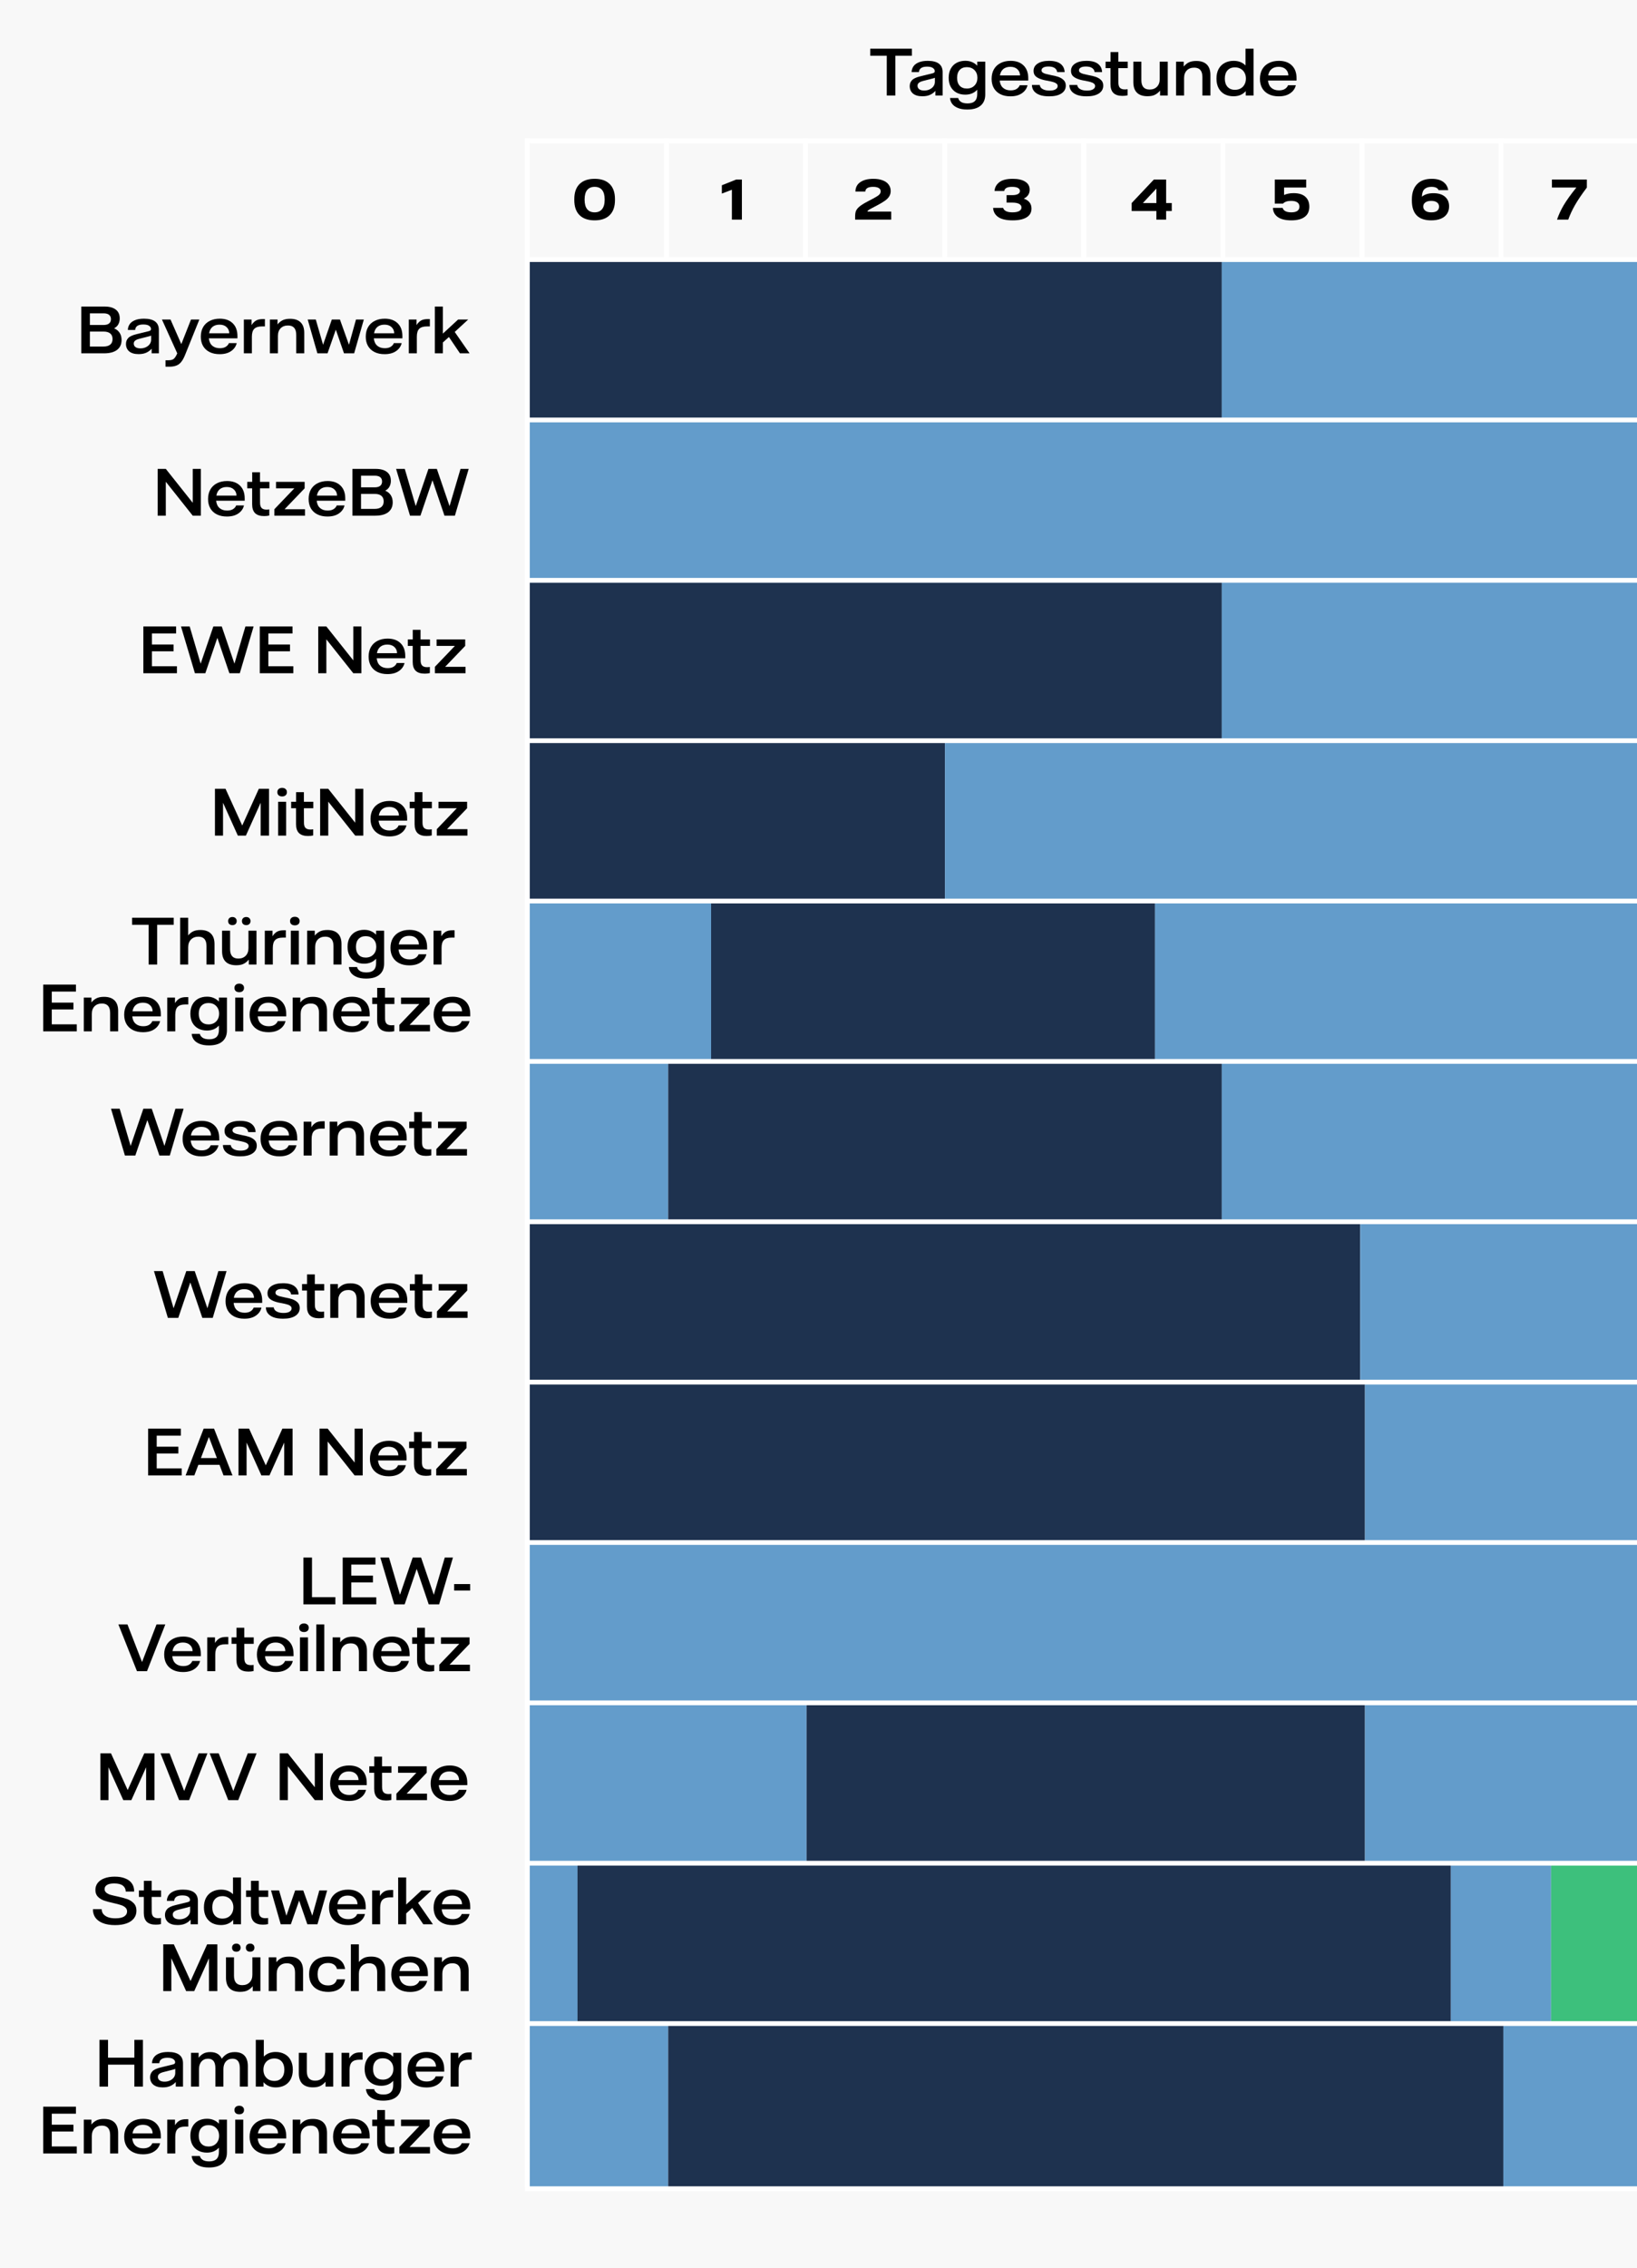 <?xml version="1.0" encoding="UTF-8" standalone="no"?>
<svg xmlns="http://www.w3.org/2000/svg" xmlns:serif="http://www.serif.com/" xmlns:xlink="http://www.w3.org/1999/xlink" height="475" style="fill-rule:evenodd;clip-rule:evenodd;" version="1.1" viewBox="0 0 343.0 475.0" width="343" xml:space="preserve">
    <g>
        <rect height="515" style="fill:rgb(248,248,248);" width="343" x="0" y="0"/>
        <path d="M37.073,139.53L37.073,141L30.038,141L30.038,131.2L36.898,131.2L36.898,132.67L31.835,132.67L31.835,134.98L36.373,134.98L36.373,136.403L31.835,136.403L31.835,139.53L37.073,139.53ZM37.925,131.2L39.745,131.2L42.031,138.958L42.055,138.958L44.703,131.2L46.465,131.2L49.113,138.958L49.136,138.958L51.423,131.2L53.138,131.2L50.245,141L48.063,141L45.555,133.615L45.531,133.615L43.023,141L40.841,141L37.925,131.2ZM61.464,139.53L61.464,141L54.429,141L54.429,131.2L61.289,131.2L61.289,132.67L56.226,132.67L56.226,134.98L60.764,134.98L60.764,136.403L56.226,136.403L56.226,139.53L61.464,139.53ZM66.679,131.2L68.382,131.2L74.029,138.305L74.029,131.2L75.721,131.2L75.721,141L74.029,141L68.382,133.895L68.382,141L66.679,141L66.679,131.2ZM84.913,137.862L78.928,137.862C78.998,138.538 79.235,139.052 79.64,139.402C80.044,139.752 80.573,139.927 81.226,139.927C81.747,139.927 82.163,139.826 82.475,139.623C82.793,139.421 83.011,139.164 83.128,138.853L84.761,138.853C84.598,139.546 84.205,140.106 83.583,140.533C82.968,140.961 82.167,141.175 81.18,141.175C80.371,141.175 79.671,141.027 79.08,140.732C78.488,140.436 78.033,140.016 77.715,139.472C77.396,138.919 77.236,138.266 77.236,137.512C77.236,136.749 77.396,136.084 77.715,135.517C78.041,134.949 78.504,134.513 79.103,134.21C79.702,133.899 80.406,133.743 81.215,133.743C82.366,133.743 83.268,134.062 83.921,134.7C84.582,135.338 84.913,136.236 84.913,137.395L84.913,137.862ZM83.198,136.8C83.182,136.256 82.992,135.82 82.626,135.493C82.268,135.159 81.778,134.992 81.156,134.992C80.557,134.992 80.067,135.147 79.686,135.458C79.313,135.769 79.076,136.217 78.975,136.8L83.198,136.8ZM88.981,141.082C88.141,141.082 87.511,140.879 87.091,140.475C86.679,140.063 86.473,139.448 86.473,138.632L86.473,135.272L85.446,135.272L85.446,133.918L86.485,133.918L86.485,131.9L88.118,131.9L88.118,133.918L90.09,133.918L90.09,135.272L88.118,135.272L88.13,138.293C88.13,138.799 88.239,139.164 88.456,139.39C88.682,139.616 89.02,139.728 89.471,139.728C89.666,139.728 89.864,139.713 90.066,139.682L90.066,140.965C89.755,141.043 89.394,141.082 88.981,141.082ZM91.127,139.647L95.315,135.272L91.477,135.272L91.477,133.918L97.474,133.918L97.474,135.272L93.274,139.647L97.543,139.647L97.543,141L91.127,141L91.127,139.647Z" style="fill-rule:nonzero;"/>
        <path d="M45.038,165.2L47.255,165.2L50.755,172.888L54.232,165.2L56.367,165.2L56.367,175L54.617,175L54.617,168.117L51.525,175L49.833,175L46.73,168.117L46.73,175L45.038,175L45.038,165.2ZM58.273,167.918L59.953,167.918L59.953,175L58.273,175L58.273,167.918ZM59.113,166.798C58.81,166.798 58.565,166.721 58.378,166.565C58.2,166.402 58.11,166.18 58.11,165.9C58.11,165.62 58.2,165.402 58.378,165.247C58.565,165.083 58.81,165.002 59.113,165.002C59.417,165.002 59.658,165.083 59.837,165.247C60.023,165.402 60.117,165.62 60.117,165.9C60.117,166.18 60.023,166.402 59.837,166.565C59.658,166.721 59.417,166.798 59.113,166.798ZM64.538,175.082C63.698,175.082 63.068,174.879 62.648,174.475C62.236,174.063 62.03,173.448 62.03,172.632L62.03,169.272L61.003,169.272L61.003,167.918L62.041,167.918L62.041,165.9L63.675,165.9L63.675,167.918L65.646,167.918L65.646,169.272L63.675,169.272L63.686,172.293C63.686,172.799 63.795,173.164 64.013,173.39C64.239,173.616 64.577,173.728 65.028,173.728C65.222,173.728 65.421,173.713 65.623,173.682L65.623,174.965C65.312,175.043 64.95,175.082 64.538,175.082ZM67.077,165.2L68.781,165.2L74.427,172.305L74.427,165.2L76.119,165.2L76.119,175L74.427,175L68.781,167.895L68.781,175L67.077,175L67.077,165.2ZM85.311,171.862L79.326,171.862C79.396,172.538 79.634,173.052 80.038,173.402C80.442,173.752 80.971,173.927 81.625,173.927C82.146,173.927 82.562,173.826 82.873,173.623C83.192,173.421 83.41,173.164 83.526,172.853L85.16,172.853C84.996,173.546 84.604,174.106 83.981,174.533C83.367,174.961 82.566,175.175 81.578,175.175C80.769,175.175 80.069,175.027 79.478,174.732C78.887,174.436 78.432,174.016 78.113,173.472C77.794,172.919 77.635,172.266 77.635,171.512C77.635,170.749 77.794,170.084 78.113,169.517C78.44,168.949 78.902,168.513 79.501,168.21C80.1,167.899 80.804,167.743 81.613,167.743C82.764,167.743 83.666,168.062 84.32,168.7C84.981,169.338 85.311,170.236 85.311,171.395L85.311,171.862ZM83.596,170.8C83.581,170.256 83.39,169.82 83.025,169.493C82.667,169.159 82.177,168.992 81.555,168.992C80.956,168.992 80.466,169.147 80.085,169.458C79.711,169.769 79.474,170.217 79.373,170.8L83.596,170.8ZM89.38,175.082C88.54,175.082 87.91,174.879 87.49,174.475C87.078,174.063 86.872,173.448 86.872,172.632L86.872,169.272L85.845,169.272L85.845,167.918L86.883,167.918L86.883,165.9L88.516,165.9L88.516,167.918L90.488,167.918L90.488,169.272L88.516,169.272L88.528,172.293C88.528,172.799 88.637,173.164 88.855,173.39C89.08,173.616 89.419,173.728 89.87,173.728C90.064,173.728 90.263,173.713 90.465,173.682L90.465,174.965C90.154,175.043 89.792,175.082 89.38,175.082ZM91.525,173.647L95.714,169.272L91.875,169.272L91.875,167.918L97.872,167.918L97.872,169.272L93.672,173.647L97.942,173.647L97.942,175L91.525,175L91.525,173.647Z" style="fill-rule:nonzero;"/>
        <path d="M23.257,232.2L25.077,232.2L27.363,239.958L27.387,239.958L30.035,232.2L31.797,232.2L34.445,239.958L34.468,239.958L36.755,232.2L38.47,232.2L35.577,242L33.395,242L30.887,234.615L30.863,234.615L28.355,242L26.173,242L23.257,232.2ZM45.936,238.862L39.951,238.862C40.021,239.538 40.259,240.052 40.663,240.402C41.067,240.752 41.596,240.927 42.25,240.927C42.771,240.927 43.187,240.826 43.498,240.623C43.817,240.421 44.035,240.164 44.151,239.853L45.785,239.853C45.621,240.546 45.228,241.106 44.606,241.533C43.992,241.961 43.191,242.175 42.203,242.175C41.394,242.175 40.694,242.027 40.103,241.732C39.512,241.436 39.057,241.016 38.738,240.472C38.419,239.919 38.26,239.266 38.26,238.512C38.26,237.749 38.419,237.084 38.738,236.517C39.065,235.949 39.527,235.513 40.126,235.21C40.725,234.899 41.429,234.743 42.238,234.743C43.389,234.743 44.291,235.062 44.945,235.7C45.606,236.338 45.936,237.236 45.936,238.395L45.936,238.862ZM44.221,237.8C44.206,237.256 44.015,236.82 43.65,236.493C43.292,236.159 42.802,235.992 42.18,235.992C41.581,235.992 41.091,236.147 40.71,236.458C40.336,236.769 40.099,237.217 39.998,237.8L44.221,237.8ZM50.315,242.175C49.514,242.175 48.841,242.074 48.296,241.872C47.76,241.662 47.359,241.378 47.095,241.02C46.838,240.662 46.71,240.254 46.71,239.795L48.355,239.795C48.362,239.974 48.432,240.153 48.565,240.332C48.705,240.511 48.926,240.662 49.23,240.787C49.541,240.911 49.934,240.973 50.408,240.973C50.968,240.973 51.388,240.884 51.668,240.705C51.956,240.526 52.1,240.301 52.1,240.028C52.1,239.803 52.006,239.624 51.82,239.492C51.641,239.352 51.415,239.247 51.143,239.177C50.879,239.099 50.505,239.013 50.023,238.92C49.937,238.904 49.747,238.869 49.451,238.815C49.156,238.753 48.895,238.683 48.67,238.605C48.156,238.442 47.756,238.224 47.468,237.952C47.188,237.679 47.048,237.314 47.048,236.855C47.048,236.202 47.336,235.688 47.911,235.315C48.495,234.934 49.288,234.743 50.291,234.743C51.372,234.743 52.181,234.957 52.718,235.385C53.255,235.813 53.535,236.384 53.558,237.1L51.995,237.1C51.964,236.758 51.796,236.478 51.493,236.26C51.197,236.042 50.754,235.933 50.163,235.933C49.689,235.933 49.327,236.007 49.078,236.155C48.837,236.303 48.716,236.493 48.716,236.727C48.716,236.913 48.798,237.069 48.961,237.193C49.132,237.31 49.342,237.403 49.591,237.473C49.848,237.543 50.206,237.625 50.665,237.718C51.318,237.835 51.847,237.963 52.251,238.103C52.734,238.282 53.111,238.516 53.383,238.803C53.663,239.083 53.803,239.461 53.803,239.935C53.803,240.627 53.496,241.176 52.881,241.58C52.275,241.977 51.419,242.175 50.315,242.175ZM62.274,238.862L56.289,238.862C56.359,239.538 56.596,240.052 57.001,240.402C57.405,240.752 57.934,240.927 58.588,240.927C59.109,240.927 59.525,240.826 59.836,240.623C60.155,240.421 60.373,240.164 60.489,239.853L62.123,239.853C61.959,240.546 61.566,241.106 60.944,241.533C60.33,241.961 59.529,242.175 58.541,242.175C57.732,242.175 57.032,242.027 56.441,241.732C55.85,241.436 55.395,241.016 55.076,240.472C54.757,239.919 54.597,239.266 54.597,238.512C54.597,237.749 54.757,237.084 55.076,236.517C55.403,235.949 55.865,235.513 56.464,235.21C57.063,234.899 57.767,234.743 58.576,234.743C59.727,234.743 60.629,235.062 61.283,235.7C61.944,236.338 62.274,237.236 62.274,238.395L62.274,238.862ZM60.559,237.8C60.544,237.256 60.353,236.82 59.987,236.493C59.63,236.159 59.14,235.992 58.518,235.992C57.919,235.992 57.429,236.147 57.048,236.458C56.674,236.769 56.437,237.217 56.336,237.8L60.559,237.8ZM63.619,234.918L65.241,234.918L65.241,236.085C65.49,235.681 65.789,235.369 66.139,235.152C66.489,234.934 66.983,234.825 67.621,234.825L68.029,234.825L68.029,236.365L67.376,236.365C66.66,236.365 66.135,236.532 65.801,236.867C65.466,237.193 65.299,237.746 65.299,238.523L65.299,242L63.619,242L63.619,234.918ZM69.074,234.918L70.673,234.918L70.673,235.945C70.96,235.579 71.306,235.292 71.711,235.082C72.123,234.872 72.656,234.767 73.309,234.767C74.281,234.767 75.016,235.016 75.514,235.513C76.02,236.011 76.273,236.742 76.273,237.707L76.273,242L74.593,242L74.593,238.138C74.593,236.824 74.021,236.167 72.878,236.167C72.224,236.167 71.707,236.361 71.326,236.75C70.945,237.139 70.754,237.672 70.754,238.348L70.754,242L69.074,242L69.074,234.918ZM85.216,238.862L79.231,238.862C79.301,239.538 79.538,240.052 79.942,240.402C80.347,240.752 80.876,240.927 81.529,240.927C82.05,240.927 82.466,240.826 82.777,240.623C83.096,240.421 83.314,240.164 83.431,239.853L85.064,239.853C84.901,240.546 84.508,241.106 83.886,241.533C83.271,241.961 82.47,242.175 81.482,242.175C80.673,242.175 79.973,242.027 79.382,241.732C78.791,241.436 78.336,241.016 78.017,240.472C77.698,239.919 77.539,239.266 77.539,238.512C77.539,237.749 77.698,237.084 78.017,236.517C78.344,235.949 78.807,235.513 79.406,235.21C80.004,234.899 80.708,234.743 81.517,234.743C82.668,234.743 83.571,235.062 84.224,235.7C84.885,236.338 85.216,237.236 85.216,238.395L85.216,238.862ZM83.501,237.8C83.485,237.256 83.295,236.82 82.929,236.493C82.571,236.159 82.081,235.992 81.459,235.992C80.86,235.992 80.37,236.147 79.989,236.458C79.616,236.769 79.378,237.217 79.277,237.8L83.501,237.8ZM89.284,242.082C88.444,242.082 87.814,241.879 87.394,241.475C86.982,241.063 86.776,240.448 86.776,239.632L86.776,236.272L85.749,236.272L85.749,234.918L86.787,234.918L86.787,232.9L88.421,232.9L88.421,234.918L90.393,234.918L90.393,236.272L88.421,236.272L88.433,239.293C88.433,239.799 88.541,240.164 88.759,240.39C88.985,240.616 89.323,240.728 89.774,240.728C89.969,240.728 90.167,240.713 90.369,240.682L90.369,241.965C90.058,242.043 89.696,242.082 89.284,242.082ZM91.43,240.647L95.618,236.272L91.78,236.272L91.78,234.918L97.776,234.918L97.776,236.272L93.576,240.647L97.846,240.647L97.846,242L91.43,242L91.43,240.647Z" style="fill-rule:nonzero;"/>
        <path d="M32.257,266.2L34.077,266.2L36.363,273.958L36.387,273.958L39.035,266.2L40.797,266.2L43.445,273.958L43.468,273.958L45.755,266.2L47.47,266.2L44.577,276L42.395,276L39.887,268.615L39.863,268.615L37.355,276L35.173,276L32.257,266.2ZM54.936,272.862L48.951,272.862C49.021,273.538 49.259,274.052 49.663,274.402C50.067,274.752 50.596,274.927 51.25,274.927C51.771,274.927 52.187,274.826 52.498,274.623C52.817,274.421 53.035,274.164 53.151,273.853L54.785,273.853C54.621,274.546 54.228,275.106 53.606,275.533C52.992,275.961 52.191,276.175 51.203,276.175C50.394,276.175 49.694,276.027 49.103,275.732C48.512,275.436 48.057,275.016 47.738,274.472C47.419,273.919 47.26,273.266 47.26,272.512C47.26,271.749 47.419,271.084 47.738,270.517C48.065,269.949 48.527,269.513 49.126,269.21C49.725,268.899 50.429,268.743 51.238,268.743C52.389,268.743 53.291,269.062 53.945,269.7C54.606,270.338 54.936,271.236 54.936,272.395L54.936,272.862ZM53.221,271.8C53.206,271.256 53.015,270.82 52.65,270.493C52.292,270.159 51.802,269.992 51.18,269.992C50.581,269.992 50.091,270.147 49.71,270.458C49.336,270.769 49.099,271.217 48.998,271.8L53.221,271.8ZM59.315,276.175C58.514,276.175 57.841,276.074 57.296,275.872C56.76,275.662 56.359,275.378 56.095,275.02C55.838,274.662 55.71,274.254 55.71,273.795L57.355,273.795C57.362,273.974 57.432,274.153 57.565,274.332C57.705,274.511 57.926,274.662 58.23,274.787C58.541,274.911 58.934,274.973 59.408,274.973C59.968,274.973 60.388,274.884 60.668,274.705C60.956,274.526 61.1,274.301 61.1,274.028C61.1,273.803 61.006,273.624 60.82,273.492C60.641,273.352 60.415,273.247 60.143,273.177C59.879,273.099 59.505,273.013 59.023,272.92C58.937,272.904 58.747,272.869 58.451,272.815C58.156,272.753 57.895,272.683 57.67,272.605C57.156,272.442 56.756,272.224 56.468,271.952C56.188,271.679 56.048,271.314 56.048,270.855C56.048,270.202 56.336,269.688 56.911,269.315C57.495,268.934 58.288,268.743 59.291,268.743C60.372,268.743 61.181,268.957 61.718,269.385C62.255,269.813 62.535,270.384 62.558,271.1L60.995,271.1C60.964,270.758 60.796,270.478 60.493,270.26C60.197,270.042 59.754,269.933 59.163,269.933C58.689,269.933 58.327,270.007 58.078,270.155C57.837,270.303 57.716,270.493 57.716,270.727C57.716,270.913 57.798,271.069 57.961,271.193C58.132,271.31 58.342,271.403 58.591,271.473C58.848,271.543 59.206,271.625 59.665,271.718C60.318,271.835 60.847,271.963 61.251,272.103C61.734,272.282 62.111,272.516 62.383,272.803C62.663,273.083 62.803,273.461 62.803,273.935C62.803,274.627 62.496,275.176 61.881,275.58C61.275,275.977 60.419,276.175 59.315,276.175ZM66.825,276.082C65.985,276.082 65.355,275.879 64.935,275.475C64.523,275.063 64.317,274.448 64.317,273.632L64.317,270.272L63.29,270.272L63.29,268.918L64.329,268.918L64.329,266.9L65.962,266.9L65.962,268.918L67.934,268.918L67.934,270.272L65.962,270.272L65.974,273.293C65.974,273.799 66.082,274.164 66.3,274.39C66.526,274.616 66.864,274.728 67.315,274.728C67.51,274.728 67.708,274.713 67.91,274.682L67.91,275.965C67.599,276.043 67.237,276.082 66.825,276.082ZM69.201,268.918L70.8,268.918L70.8,269.945C71.087,269.579 71.433,269.292 71.838,269.082C72.25,268.872 72.783,268.767 73.436,268.767C74.408,268.767 75.143,269.016 75.641,269.513C76.147,270.011 76.4,270.742 76.4,271.707L76.4,276L74.72,276L74.72,272.138C74.72,270.824 74.148,270.167 73.004,270.167C72.351,270.167 71.834,270.361 71.453,270.75C71.072,271.139 70.881,271.672 70.881,272.348L70.881,276L69.201,276L69.201,268.918ZM85.343,272.862L79.358,272.862C79.428,273.538 79.665,274.052 80.069,274.402C80.474,274.752 81.003,274.927 81.656,274.927C82.177,274.927 82.593,274.826 82.904,274.623C83.223,274.421 83.441,274.164 83.558,273.853L85.191,273.853C85.028,274.546 84.635,275.106 84.013,275.533C83.398,275.961 82.597,276.175 81.609,276.175C80.8,276.175 80.1,276.027 79.509,275.732C78.918,275.436 78.463,275.016 78.144,274.472C77.825,273.919 77.666,273.266 77.666,272.512C77.666,271.749 77.825,271.084 78.144,270.517C78.471,269.949 78.934,269.513 79.533,269.21C80.131,268.899 80.835,268.743 81.644,268.743C82.795,268.743 83.698,269.062 84.351,269.7C85.012,270.338 85.343,271.236 85.343,272.395L85.343,272.862ZM83.628,271.8C83.612,271.256 83.421,270.82 83.056,270.493C82.698,270.159 82.208,269.992 81.586,269.992C80.987,269.992 80.497,270.147 80.116,270.458C79.743,270.769 79.505,271.217 79.404,271.8L83.628,271.8ZM89.411,276.082C88.571,276.082 87.941,275.879 87.521,275.475C87.109,275.063 86.903,274.448 86.903,273.632L86.903,270.272L85.876,270.272L85.876,268.918L86.915,268.918L86.915,266.9L88.548,266.9L88.548,268.918L90.519,268.918L90.519,270.272L88.548,270.272L88.56,273.293C88.56,273.799 88.668,274.164 88.886,274.39C89.112,274.616 89.45,274.728 89.901,274.728C90.096,274.728 90.294,274.713 90.496,274.682L90.496,275.965C90.185,276.043 89.823,276.082 89.411,276.082ZM91.557,274.647L95.745,270.272L91.906,270.272L91.906,268.918L97.903,268.918L97.903,270.272L93.703,274.647L97.973,274.647L97.973,276L91.557,276L91.557,274.647Z" style="fill-rule:nonzero;"/>
        <path d="M38.073,307.53L38.073,309L31.038,309L31.038,299.2L37.898,299.2L37.898,300.67L32.835,300.67L32.835,302.98L37.373,302.98L37.373,304.403L32.835,304.403L32.835,307.53L38.073,307.53ZM45.995,306.783L41.561,306.783L40.721,309L38.89,309L42.67,299.2L44.851,299.2L48.713,309L46.835,309L45.995,306.783ZM45.446,305.36L43.778,300.973L43.755,300.973L42.098,305.36L45.446,305.36ZM49.974,299.2L52.191,299.2L55.691,306.888L59.167,299.2L61.302,299.2L61.302,309L59.552,309L59.552,302.117L56.461,309L54.769,309L51.666,302.117L51.666,309L49.974,309L49.974,299.2ZM66.954,299.2L68.658,299.2L74.304,306.305L74.304,299.2L75.996,299.2L75.996,309L74.304,309L68.658,301.895L68.658,309L66.954,309L66.954,299.2ZM85.188,305.862L79.203,305.862C79.273,306.538 79.51,307.052 79.915,307.402C80.319,307.752 80.848,307.927 81.502,307.927C82.023,307.927 82.439,307.826 82.75,307.623C83.069,307.421 83.287,307.164 83.403,306.853L85.037,306.853C84.873,307.546 84.481,308.106 83.858,308.533C83.244,308.961 82.443,309.175 81.455,309.175C80.646,309.175 79.946,309.027 79.355,308.732C78.764,308.436 78.309,308.016 77.99,307.472C77.671,306.919 77.512,306.266 77.512,305.512C77.512,304.749 77.671,304.084 77.99,303.517C78.317,302.949 78.779,302.513 79.378,302.21C79.977,301.899 80.681,301.743 81.49,301.743C82.641,301.743 83.543,302.062 84.197,302.7C84.858,303.338 85.188,304.236 85.188,305.395L85.188,305.862ZM83.473,304.8C83.458,304.256 83.267,303.82 82.902,303.493C82.544,303.159 82.054,302.992 81.432,302.992C80.833,302.992 80.343,303.147 79.962,303.458C79.588,303.769 79.351,304.217 79.25,304.8L83.473,304.8ZM89.257,309.082C88.417,309.082 87.787,308.879 87.367,308.475C86.955,308.063 86.749,307.448 86.749,306.632L86.749,303.272L85.722,303.272L85.722,301.918L86.76,301.918L86.76,299.9L88.394,299.9L88.394,301.918L90.365,301.918L90.365,303.272L88.394,303.272L88.405,306.293C88.405,306.799 88.514,307.164 88.732,307.39C88.957,307.616 89.296,307.728 89.747,307.728C89.941,307.728 90.14,307.713 90.342,307.682L90.342,308.965C90.031,309.043 89.669,309.082 89.257,309.082ZM91.402,307.647L95.591,303.272L91.752,303.272L91.752,301.918L97.749,301.918L97.749,303.272L93.549,307.647L97.819,307.647L97.819,309L91.402,309L91.402,307.647Z" style="fill-rule:nonzero;"/>
        <path d="M70.272,334.495L70.272,336L63.575,336L63.575,326.2L65.372,326.2L65.372,334.495L70.272,334.495ZM78.841,334.53L78.841,336L71.806,336L71.806,326.2L78.666,326.2L78.666,327.67L73.603,327.67L73.603,329.98L78.141,329.98L78.141,331.403L73.603,331.403L73.603,334.53L78.841,334.53ZM79.692,326.2L81.512,326.2L83.799,333.958L83.822,333.958L86.471,326.2L88.232,326.2L90.881,333.958L90.904,333.958L93.191,326.2L94.906,326.2L92.012,336L89.831,336L87.322,328.615L87.299,328.615L84.79,336L82.609,336L79.692,326.2ZM95.156,331.753L98.516,331.753L98.516,333.107L95.156,333.107L95.156,331.753ZM24.804,340.2L26.705,340.2L29.75,348.052L29.774,348.052L32.795,340.2L34.639,340.2L30.8,350L28.7,350L24.804,340.2ZM42.079,346.862L36.094,346.862C36.164,347.538 36.401,348.052 36.806,348.402C37.21,348.752 37.739,348.927 38.392,348.927C38.913,348.927 39.329,348.826 39.641,348.623C39.959,348.421 40.177,348.164 40.294,347.853L41.927,347.853C41.764,348.546 41.371,349.106 40.749,349.533C40.134,349.961 39.333,350.175 38.346,350.175C37.537,350.175 36.837,350.027 36.246,349.732C35.654,349.436 35.199,349.016 34.881,348.472C34.562,347.919 34.402,347.266 34.402,346.512C34.402,345.749 34.562,345.084 34.881,344.517C35.207,343.949 35.67,343.513 36.269,343.21C36.868,342.899 37.572,342.743 38.381,342.743C39.532,342.743 40.434,343.062 41.087,343.7C41.748,344.338 42.079,345.236 42.079,346.395L42.079,346.862ZM40.364,345.8C40.348,345.256 40.158,344.82 39.792,344.493C39.434,344.159 38.944,343.992 38.322,343.992C37.723,343.992 37.233,344.147 36.852,344.458C36.479,344.769 36.242,345.217 36.141,345.8L40.364,345.8ZM43.424,342.918L45.045,342.918L45.045,344.085C45.294,343.681 45.594,343.369 45.944,343.152C46.294,342.934 46.788,342.825 47.426,342.825L47.834,342.825L47.834,344.365L47.181,344.365C46.465,344.365 45.94,344.532 45.606,344.867C45.271,345.193 45.104,345.746 45.104,346.523L45.104,350L43.424,350L43.424,342.918ZM52.054,350.082C51.214,350.082 50.584,349.879 50.164,349.475C49.752,349.063 49.545,348.448 49.545,347.632L49.545,344.272L48.519,344.272L48.519,342.918L49.557,342.918L49.557,340.9L51.19,340.9L51.19,342.918L53.162,342.918L53.162,344.272L51.19,344.272L51.202,347.293C51.202,347.799 51.311,348.164 51.529,348.39C51.754,348.616 52.093,348.728 52.544,348.728C52.738,348.728 52.937,348.713 53.139,348.682L53.139,349.965C52.828,350.043 52.466,350.082 52.054,350.082ZM61.507,346.862L55.522,346.862C55.592,347.538 55.829,348.052 56.233,348.402C56.638,348.752 57.167,348.927 57.82,348.927C58.341,348.927 58.757,348.826 59.068,348.623C59.387,348.421 59.605,348.164 59.722,347.853L61.355,347.853C61.192,348.546 60.799,349.106 60.177,349.533C59.562,349.961 58.761,350.175 57.773,350.175C56.964,350.175 56.264,350.027 55.673,349.732C55.082,349.436 54.627,349.016 54.308,348.472C53.989,347.919 53.83,347.266 53.83,346.512C53.83,345.749 53.989,345.084 54.308,344.517C54.635,343.949 55.098,343.513 55.697,343.21C56.295,342.899 56.999,342.743 57.808,342.743C58.959,342.743 59.862,343.062 60.515,343.7C61.176,344.338 61.507,345.236 61.507,346.395L61.507,346.862ZM59.792,345.8C59.776,345.256 59.586,344.82 59.22,344.493C58.862,344.159 58.372,343.992 57.75,343.992C57.151,343.992 56.661,344.147 56.28,344.458C55.907,344.769 55.669,345.217 55.568,345.8L59.792,345.8ZM62.852,342.918L64.532,342.918L64.532,350L62.852,350L62.852,342.918ZM63.692,341.798C63.388,341.798 63.143,341.721 62.957,341.565C62.778,341.402 62.688,341.18 62.688,340.9C62.688,340.62 62.778,340.402 62.957,340.247C63.143,340.083 63.388,340.002 63.692,340.002C63.995,340.002 64.236,340.083 64.415,340.247C64.602,340.402 64.695,340.62 64.695,340.9C64.695,341.18 64.602,341.402 64.415,341.565C64.236,341.721 63.995,341.798 63.692,341.798ZM66.269,340.2L67.95,340.2L67.95,350L66.269,350L66.269,340.2ZM69.688,342.918L71.286,342.918L71.286,343.945C71.574,343.579 71.92,343.292 72.324,343.082C72.736,342.872 73.269,342.767 73.923,342.767C74.895,342.767 75.63,343.016 76.128,343.513C76.633,344.011 76.886,344.742 76.886,345.707L76.886,350L75.206,350L75.206,346.138C75.206,344.824 74.634,344.167 73.491,344.167C72.838,344.167 72.32,344.361 71.939,344.75C71.558,345.139 71.368,345.672 71.368,346.348L71.368,350L69.688,350L69.688,342.918ZM85.829,346.862L79.844,346.862C79.914,347.538 80.151,348.052 80.556,348.402C80.96,348.752 81.489,348.927 82.142,348.927C82.663,348.927 83.079,348.826 83.391,348.623C83.709,348.421 83.927,348.164 84.044,347.853L85.677,347.853C85.514,348.546 85.121,349.106 84.499,349.533C83.884,349.961 83.083,350.175 82.096,350.175C81.287,350.175 80.587,350.027 79.996,349.732C79.404,349.436 78.949,349.016 78.631,348.472C78.312,347.919 78.152,347.266 78.152,346.512C78.152,345.749 78.312,345.084 78.631,344.517C78.957,343.949 79.42,343.513 80.019,343.21C80.618,342.899 81.322,342.743 82.131,342.743C83.282,342.743 84.184,343.062 84.837,343.7C85.498,344.338 85.829,345.236 85.829,346.395L85.829,346.862ZM84.114,345.8C84.098,345.256 83.908,344.82 83.542,344.493C83.184,344.159 82.694,343.992 82.072,343.992C81.473,343.992 80.983,344.147 80.602,344.458C80.229,344.769 79.992,345.217 79.891,345.8L84.114,345.8ZM89.897,350.082C89.057,350.082 88.427,349.879 88.007,349.475C87.595,349.063 87.389,348.448 87.389,347.632L87.389,344.272L86.362,344.272L86.362,342.918L87.401,342.918L87.401,340.9L89.034,340.9L89.034,342.918L91.006,342.918L91.006,344.272L89.034,344.272L89.046,347.293C89.046,347.799 89.155,348.164 89.372,348.39C89.598,348.616 89.936,348.728 90.387,348.728C90.582,348.728 90.78,348.713 90.982,348.682L90.982,349.965C90.671,350.043 90.31,350.082 89.897,350.082ZM92.043,348.647L96.231,344.272L92.393,344.272L92.393,342.918L98.39,342.918L98.39,344.272L94.19,348.647L98.46,348.647L98.46,350L92.043,350L92.043,348.647Z" style="fill-rule:nonzero;"/>
        <path d="M24.118,403.175C23.107,403.175 22.248,403.035 21.54,402.755C20.84,402.475 20.315,402.086 19.965,401.588C19.623,401.083 19.459,400.499 19.475,399.838L21.307,399.838C21.299,400.173 21.392,400.484 21.587,400.772C21.789,401.059 22.104,401.297 22.532,401.483C22.967,401.662 23.519,401.752 24.188,401.752C25.02,401.752 25.635,401.619 26.032,401.355C26.428,401.091 26.627,400.744 26.627,400.317C26.627,399.967 26.498,399.683 26.242,399.465C25.993,399.247 25.678,399.08 25.297,398.963C24.923,398.839 24.406,398.703 23.745,398.555C22.936,398.376 22.283,398.201 21.785,398.03C21.287,397.851 20.863,397.587 20.513,397.237C20.163,396.879 19.988,396.404 19.988,395.813C19.988,395.253 20.148,394.763 20.467,394.343C20.793,393.923 21.26,393.601 21.867,393.375C22.481,393.142 23.204,393.025 24.037,393.025C24.908,393.025 25.651,393.153 26.265,393.41C26.887,393.659 27.354,394.021 27.665,394.495C27.976,394.962 28.124,395.514 28.108,396.152L26.347,396.152C26.339,395.638 26.141,395.226 25.752,394.915C25.363,394.604 24.756,394.448 23.932,394.448C23.247,394.448 22.738,394.557 22.403,394.775C22.077,394.985 21.913,395.269 21.913,395.627C21.913,395.93 22.03,396.179 22.263,396.373C22.497,396.568 22.788,396.719 23.138,396.828C23.496,396.929 23.986,397.046 24.608,397.178C25.448,397.357 26.133,397.54 26.662,397.727C27.191,397.913 27.642,398.201 28.015,398.59C28.396,398.979 28.587,399.504 28.587,400.165C28.587,400.787 28.408,401.324 28.05,401.775C27.7,402.226 27.191,402.572 26.522,402.813C25.853,403.054 25.052,403.175 24.118,403.175ZM32.64,403.082C31.8,403.082 31.17,402.879 30.75,402.475C30.337,402.063 30.131,401.448 30.131,400.632L30.131,397.272L29.105,397.272L29.105,395.918L30.143,395.918L30.143,393.9L31.776,393.9L31.776,395.918L33.748,395.918L33.748,397.272L31.776,397.272L31.788,400.293C31.788,400.799 31.897,401.164 32.115,401.39C32.34,401.616 32.679,401.728 33.13,401.728C33.324,401.728 33.522,401.713 33.725,401.682L33.725,402.965C33.414,403.043 33.052,403.082 32.64,403.082ZM37.215,403.163C36.359,403.163 35.702,402.973 35.243,402.592C34.792,402.203 34.566,401.682 34.566,401.028C34.566,400.546 34.726,400.134 35.045,399.792C35.371,399.449 35.962,399.177 36.818,398.975L39.21,398.392C39.443,398.337 39.602,398.275 39.688,398.205C39.774,398.135 39.816,398.034 39.816,397.902C39.816,397.645 39.684,397.423 39.42,397.237C39.163,397.05 38.755,396.957 38.195,396.957C37.121,396.957 36.554,397.338 36.491,398.1L34.963,398.1C34.971,397.68 35.087,397.295 35.313,396.945C35.539,396.587 35.9,396.299 36.398,396.082C36.904,395.856 37.553,395.743 38.346,395.743C40.423,395.743 41.461,396.533 41.461,398.112L41.461,403L39.945,403L39.945,402.032C39.672,402.358 39.311,402.631 38.86,402.848C38.408,403.058 37.86,403.163 37.215,403.163ZM37.6,401.962C38.02,401.962 38.401,401.88 38.743,401.717C39.085,401.553 39.353,401.336 39.548,401.063C39.742,400.783 39.84,400.476 39.84,400.142L39.84,399.29C39.684,399.36 39.455,399.43 39.151,399.5L37.448,399.932C37.005,400.041 36.686,400.177 36.491,400.34C36.297,400.496 36.2,400.702 36.2,400.958C36.2,401.262 36.32,401.507 36.561,401.693C36.81,401.872 37.156,401.962 37.6,401.962ZM46.298,403.163C45.591,403.163 44.965,403.019 44.42,402.732C43.883,402.436 43.467,402.012 43.172,401.46C42.876,400.9 42.728,400.235 42.728,399.465C42.728,398.687 42.876,398.018 43.172,397.458C43.475,396.898 43.899,396.474 44.443,396.187C44.988,395.891 45.614,395.743 46.322,395.743C47.356,395.743 48.188,396.066 48.818,396.712L48.818,393.2L50.498,393.2L50.498,403L48.865,403L48.865,402.078C48.243,402.802 47.387,403.163 46.298,403.163ZM46.602,401.81C47.053,401.81 47.453,401.713 47.803,401.518C48.153,401.316 48.422,401.036 48.608,400.678C48.803,400.321 48.9,399.912 48.9,399.453C48.9,398.994 48.803,398.59 48.608,398.24C48.422,397.882 48.153,397.606 47.803,397.412C47.453,397.209 47.053,397.108 46.602,397.108C45.941,397.108 45.42,397.318 45.038,397.738C44.665,398.158 44.478,398.73 44.478,399.453C44.478,400.184 44.665,400.76 45.038,401.18C45.42,401.6 45.941,401.81 46.602,401.81ZM55.089,403.082C54.249,403.082 53.619,402.879 53.199,402.475C52.787,402.063 52.581,401.448 52.581,400.632L52.581,397.272L51.554,397.272L51.554,395.918L52.592,395.918L52.592,393.9L54.225,393.9L54.225,395.918L56.197,395.918L56.197,397.272L54.225,397.272L54.237,400.293C54.237,400.799 54.346,401.164 54.564,401.39C54.789,401.616 55.128,401.728 55.579,401.728C55.773,401.728 55.972,401.713 56.174,401.682L56.174,402.965C55.863,403.043 55.501,403.082 55.089,403.082ZM56.788,395.918L58.48,395.918L60.008,401.203L61.84,395.918L63.543,395.918L65.433,401.203L66.903,395.918L68.548,395.918L66.518,403L64.395,403L62.68,398.042L60.942,403L58.818,403L56.788,395.918ZM76.628,399.862L70.643,399.862C70.713,400.538 70.95,401.052 71.354,401.402C71.759,401.752 72.288,401.927 72.941,401.927C73.462,401.927 73.878,401.826 74.189,401.623C74.508,401.421 74.726,401.164 74.843,400.853L76.476,400.853C76.313,401.546 75.92,402.106 75.298,402.533C74.683,402.961 73.882,403.175 72.894,403.175C72.086,403.175 71.385,403.027 70.794,402.732C70.203,402.436 69.748,402.016 69.429,401.472C69.111,400.919 68.951,400.266 68.951,399.512C68.951,398.749 69.111,398.084 69.429,397.517C69.756,396.949 70.219,396.513 70.818,396.21C71.417,395.899 72.121,395.743 72.929,395.743C74.081,395.743 74.983,396.062 75.636,396.7C76.297,397.338 76.628,398.236 76.628,399.395L76.628,399.862ZM74.913,398.8C74.897,398.256 74.707,397.82 74.341,397.493C73.983,397.159 73.493,396.992 72.871,396.992C72.272,396.992 71.782,397.147 71.401,397.458C71.028,397.769 70.791,398.217 70.689,398.8L74.913,398.8ZM77.973,395.918L79.594,395.918L79.594,397.085C79.843,396.681 80.143,396.369 80.493,396.152C80.843,395.934 81.337,395.825 81.974,395.825L82.383,395.825L82.383,397.365L81.729,397.365C81.014,397.365 80.489,397.532 80.154,397.867C79.82,398.193 79.653,398.746 79.653,399.523L79.653,403L77.973,403L77.973,395.918ZM86.379,399.582L85.108,400.725L85.108,403L83.428,403L83.428,393.2L85.108,393.2L85.108,398.87L88.304,395.918L90.416,395.918L87.593,398.52L90.708,403L88.689,403L86.379,399.582ZM98.53,399.862L92.545,399.862C92.615,400.538 92.852,401.052 93.257,401.402C93.661,401.752 94.19,401.927 94.843,401.927C95.365,401.927 95.781,401.826 96.092,401.623C96.411,401.421 96.628,401.164 96.745,400.853L98.378,400.853C98.215,401.546 97.822,402.106 97.2,402.533C96.586,402.961 95.784,403.175 94.797,403.175C93.988,403.175 93.288,403.027 92.697,402.732C92.106,402.436 91.651,402.016 91.332,401.472C91.013,400.919 90.853,400.266 90.853,399.512C90.853,398.749 91.013,398.084 91.332,397.517C91.658,396.949 92.121,396.513 92.72,396.21C93.319,395.899 94.023,395.743 94.832,395.743C95.983,395.743 96.885,396.062 97.538,396.7C98.2,397.338 98.53,398.236 98.53,399.395L98.53,399.862ZM96.815,398.8C96.8,398.256 96.609,397.82 96.243,397.493C95.886,397.159 95.396,396.992 94.773,396.992C94.175,396.992 93.685,397.147 93.303,397.458C92.93,397.769 92.693,398.217 92.592,398.8L96.815,398.8ZM34.208,407.2L36.425,407.2L39.925,414.888L43.402,407.2L45.537,407.2L45.537,417L43.787,417L43.787,410.117L40.695,417L39.003,417L35.9,410.117L35.9,417L34.208,417L34.208,407.2ZM50.313,417.152C49.341,417.152 48.602,416.903 48.097,416.405C47.599,415.907 47.35,415.172 47.35,414.2L47.35,409.918L49.03,409.918L49.03,413.78C49.03,415.094 49.606,415.752 50.757,415.752C51.402,415.752 51.916,415.557 52.297,415.168C52.686,414.779 52.88,414.243 52.88,413.558L52.88,409.918L54.56,409.918L54.56,417L52.95,417L52.95,415.973C52.655,416.339 52.304,416.627 51.9,416.837C51.503,417.047 50.975,417.152 50.313,417.152ZM49.52,408.752C49.256,408.752 49.038,408.678 48.867,408.53C48.703,408.374 48.622,408.164 48.622,407.9C48.622,407.643 48.703,407.437 48.867,407.282C49.038,407.126 49.256,407.048 49.52,407.048C49.785,407.048 49.998,407.126 50.162,407.282C50.333,407.437 50.418,407.643 50.418,407.9C50.418,408.164 50.333,408.374 50.162,408.53C49.998,408.678 49.785,408.752 49.52,408.752ZM52.413,408.752C52.149,408.752 51.931,408.678 51.76,408.53C51.597,408.374 51.515,408.164 51.515,407.9C51.515,407.643 51.597,407.437 51.76,407.282C51.931,407.126 52.149,407.048 52.413,407.048C52.678,407.048 52.892,407.126 53.055,407.282C53.226,407.437 53.312,407.643 53.312,407.9C53.312,408.164 53.226,408.374 53.055,408.53C52.892,408.678 52.678,408.752 52.413,408.752ZM56.303,409.918L57.901,409.918L57.901,410.945C58.189,410.579 58.535,410.292 58.939,410.082C59.352,409.872 59.884,409.767 60.538,409.767C61.51,409.767 62.245,410.016 62.743,410.513C63.248,411.011 63.501,411.742 63.501,412.707L63.501,417L61.821,417L61.821,413.138C61.821,411.824 61.249,411.167 60.106,411.167C59.453,411.167 58.935,411.361 58.554,411.75C58.173,412.139 57.983,412.672 57.983,413.348L57.983,417L56.303,417L56.303,409.918ZM68.757,417.163C67.987,417.163 67.303,417.027 66.704,416.755C66.105,416.483 65.631,416.071 65.281,415.518C64.939,414.966 64.767,414.278 64.767,413.453C64.767,412.637 64.939,411.952 65.281,411.4C65.623,410.848 66.094,410.436 66.692,410.163C67.291,409.891 67.98,409.755 68.757,409.755C69.73,409.755 70.527,409.973 71.149,410.408C71.779,410.844 72.164,411.501 72.304,412.38L70.612,412.38C70.496,411.952 70.274,411.633 69.947,411.423C69.629,411.213 69.224,411.108 68.734,411.108C68.065,411.108 67.532,411.307 67.136,411.703C66.747,412.092 66.552,412.676 66.552,413.453C66.552,414.231 66.747,414.818 67.136,415.215C67.532,415.612 68.065,415.81 68.734,415.81C69.73,415.81 70.348,415.386 70.589,414.538L72.292,414.538C72.145,415.417 71.76,416.074 71.137,416.51C70.523,416.946 69.73,417.163 68.757,417.163ZM73.516,407.2L75.196,407.2L75.196,410.91C75.46,410.568 75.791,410.292 76.187,410.082C76.592,409.872 77.117,409.767 77.762,409.767C78.727,409.767 79.458,410.019 79.956,410.525C80.461,411.023 80.714,411.75 80.714,412.707L80.714,417L79.034,417L79.034,413.138C79.034,411.824 78.466,411.167 77.331,411.167C76.685,411.167 76.168,411.369 75.779,411.773C75.39,412.17 75.196,412.707 75.196,413.383L75.196,417L73.516,417L73.516,407.2ZM89.657,413.862L83.672,413.862C83.742,414.538 83.979,415.052 84.384,415.402C84.788,415.752 85.317,415.927 85.97,415.927C86.491,415.927 86.908,415.826 87.219,415.623C87.538,415.421 87.755,415.164 87.872,414.853L89.505,414.853C89.342,415.546 88.949,416.106 88.327,416.533C87.713,416.961 86.911,417.175 85.924,417.175C85.115,417.175 84.415,417.027 83.824,416.732C83.233,416.436 82.778,416.016 82.459,415.472C82.14,414.919 81.98,414.266 81.98,413.512C81.98,412.749 82.14,412.084 82.459,411.517C82.785,410.949 83.248,410.513 83.847,410.21C84.446,409.899 85.15,409.743 85.959,409.743C87.11,409.743 88.012,410.062 88.665,410.7C89.326,411.338 89.657,412.236 89.657,413.395L89.657,413.862ZM87.942,412.8C87.926,412.256 87.736,411.82 87.37,411.493C87.013,411.159 86.523,410.992 85.9,410.992C85.301,410.992 84.811,411.147 84.43,411.458C84.057,411.769 83.82,412.217 83.719,412.8L87.942,412.8ZM91.002,409.918L92.6,409.918L92.6,410.945C92.888,410.579 93.234,410.292 93.639,410.082C94.051,409.872 94.584,409.767 95.237,409.767C96.209,409.767 96.944,410.016 97.442,410.513C97.948,411.011 98.2,411.742 98.2,412.707L98.2,417L96.52,417L96.52,413.138C96.52,411.824 95.949,411.167 94.805,411.167C94.152,411.167 93.635,411.361 93.254,411.75C92.873,412.139 92.682,412.672 92.682,413.348L92.682,417L91.002,417L91.002,409.918Z" style="fill-rule:nonzero;"/>
        <path d="M29.949,427.2L29.949,437L28.152,437L28.152,432.403L22.634,432.403L22.634,437L20.837,437L20.837,427.2L22.634,427.2L22.634,430.933L28.152,430.933L28.152,427.2L29.949,427.2ZM34.097,437.163C33.242,437.163 32.585,436.973 32.126,436.592C31.675,436.203 31.449,435.682 31.449,435.028C31.449,434.546 31.609,434.134 31.927,433.792C32.254,433.449 32.845,433.177 33.701,432.975L36.092,432.392C36.326,432.337 36.485,432.275 36.571,432.205C36.656,432.135 36.699,432.034 36.699,431.902C36.699,431.645 36.567,431.423 36.302,431.237C36.046,431.05 35.637,430.957 35.077,430.957C34.004,430.957 33.436,431.338 33.374,432.1L31.846,432.1C31.854,431.68 31.97,431.295 32.196,430.945C32.421,430.587 32.783,430.299 33.281,430.082C33.786,429.856 34.436,429.743 35.229,429.743C37.306,429.743 38.344,430.533 38.344,432.112L38.344,437L36.827,437L36.827,436.032C36.555,436.358 36.194,436.631 35.742,436.848C35.291,437.058 34.743,437.163 34.097,437.163ZM34.482,435.962C34.902,435.962 35.283,435.88 35.626,435.717C35.968,435.553 36.236,435.336 36.431,435.063C36.625,434.783 36.722,434.476 36.722,434.142L36.722,433.29C36.567,433.36 36.337,433.43 36.034,433.5L34.331,433.932C33.887,434.041 33.569,434.177 33.374,434.34C33.18,434.496 33.082,434.702 33.082,434.958C33.082,435.262 33.203,435.507 33.444,435.693C33.693,435.872 34.039,435.962 34.482,435.962ZM40.02,429.918L41.618,429.918L41.618,430.957C41.898,430.591 42.225,430.303 42.598,430.093C42.979,429.876 43.469,429.767 44.068,429.767C45.25,429.767 46.051,430.229 46.471,431.155C46.806,430.704 47.183,430.362 47.603,430.128C48.031,429.887 48.563,429.767 49.201,429.767C50.096,429.767 50.772,430.016 51.231,430.513C51.698,431.011 51.931,431.742 51.931,432.707L51.931,437L50.251,437L50.251,433.127C50.251,431.812 49.742,431.155 48.723,431.155C48.14,431.155 47.673,431.353 47.323,431.75C46.981,432.139 46.81,432.676 46.81,433.36L46.81,437L45.13,437L45.13,433.127C45.13,431.812 44.62,431.155 43.601,431.155C43.018,431.155 42.555,431.353 42.213,431.75C41.871,432.139 41.7,432.676 41.7,433.36L41.7,437L40.02,437L40.02,429.918ZM57.784,437.163C56.711,437.163 55.855,436.802 55.217,436.078L55.217,437L53.596,437L53.596,427.2L55.276,427.2L55.276,430.712C55.906,430.066 56.738,429.743 57.772,429.743C58.48,429.743 59.102,429.891 59.639,430.187C60.184,430.474 60.603,430.898 60.899,431.458C61.202,432.018 61.354,432.687 61.354,433.465C61.354,434.235 61.206,434.9 60.911,435.46C60.615,436.012 60.195,436.436 59.651,436.732C59.114,437.019 58.492,437.163 57.784,437.163ZM57.481,435.81C58.134,435.81 58.647,435.6 59.021,435.18C59.394,434.76 59.581,434.184 59.581,433.453C59.581,432.73 59.394,432.158 59.021,431.738C58.647,431.318 58.134,431.108 57.481,431.108C57.03,431.108 56.629,431.209 56.279,431.412C55.937,431.606 55.669,431.882 55.474,432.24C55.287,432.59 55.194,432.994 55.194,433.453C55.194,433.912 55.287,434.321 55.474,434.678C55.669,435.036 55.937,435.316 56.279,435.518C56.629,435.713 57.03,435.81 57.481,435.81ZM65.571,437.152C64.599,437.152 63.86,436.903 63.355,436.405C62.857,435.907 62.608,435.172 62.608,434.2L62.608,429.918L64.288,429.918L64.288,433.78C64.288,435.094 64.863,435.752 66.015,435.752C66.66,435.752 67.173,435.557 67.555,435.168C67.943,434.779 68.138,434.243 68.138,433.558L68.138,429.918L69.818,429.918L69.818,437L68.208,437L68.208,435.973C67.912,436.339 67.562,436.627 67.158,436.837C66.761,437.047 66.232,437.152 65.571,437.152ZM71.561,429.918L73.182,429.918L73.182,431.085C73.431,430.681 73.731,430.369 74.081,430.152C74.431,429.934 74.924,429.825 75.562,429.825L75.971,429.825L75.971,431.365L75.317,431.365C74.602,431.365 74.077,431.532 73.742,431.867C73.408,432.193 73.241,432.746 73.241,433.523L73.241,437L71.561,437L71.561,429.918ZM80.299,439.94C79.482,439.94 78.809,439.823 78.281,439.59C77.752,439.364 77.359,439.069 77.102,438.703C76.853,438.346 76.713,437.953 76.682,437.525L78.397,437.525C78.444,437.813 78.623,438.073 78.934,438.307C79.253,438.54 79.731,438.657 80.369,438.657C81.046,438.657 81.551,438.493 81.885,438.167C82.22,437.848 82.387,437.35 82.387,436.673L82.387,435.787C81.757,436.479 80.921,436.825 79.879,436.825C79.187,436.825 78.58,436.685 78.059,436.405C77.538,436.125 77.129,435.721 76.834,435.192C76.546,434.663 76.402,434.029 76.402,433.29C76.402,432.543 76.55,431.906 76.846,431.377C77.141,430.84 77.549,430.432 78.071,430.152C78.599,429.872 79.206,429.732 79.891,429.732C80.419,429.732 80.886,429.821 81.291,430C81.703,430.171 82.068,430.424 82.387,430.758L82.387,429.918L84.067,429.918L84.067,436.79C84.067,437.793 83.748,438.567 83.111,439.112C82.473,439.664 81.536,439.94 80.299,439.94ZM80.194,435.542C80.863,435.542 81.399,435.336 81.804,434.923C82.216,434.503 82.422,433.963 82.422,433.302C82.422,432.633 82.216,432.092 81.804,431.68C81.399,431.268 80.867,431.062 80.206,431.062C79.568,431.062 79.066,431.26 78.701,431.657C78.343,432.053 78.164,432.602 78.164,433.302C78.164,434.002 78.343,434.55 78.701,434.947C79.066,435.343 79.564,435.542 80.194,435.542ZM93.075,433.862L87.09,433.862C87.16,434.538 87.397,435.052 87.802,435.402C88.206,435.752 88.735,435.927 89.388,435.927C89.909,435.927 90.326,435.826 90.637,435.623C90.956,435.421 91.173,435.164 91.29,434.853L92.923,434.853C92.76,435.546 92.367,436.106 91.745,436.533C91.131,436.961 90.329,437.175 89.342,437.175C88.533,437.175 87.833,437.027 87.242,436.732C86.65,436.436 86.196,436.016 85.877,435.472C85.558,434.919 85.398,434.266 85.398,433.512C85.398,432.749 85.558,432.084 85.877,431.517C86.203,430.949 86.666,430.513 87.265,430.21C87.864,429.899 88.568,429.743 89.377,429.743C90.528,429.743 91.43,430.062 92.083,430.7C92.744,431.338 93.075,432.236 93.075,433.395L93.075,433.862ZM91.36,432.8C91.344,432.256 91.154,431.82 90.788,431.493C90.431,431.159 89.941,430.992 89.318,430.992C88.719,430.992 88.229,431.147 87.848,431.458C87.475,431.769 87.238,432.217 87.137,432.8L91.36,432.8ZM94.42,429.918L96.042,429.918L96.042,431.085C96.29,430.681 96.59,430.369 96.94,430.152C97.29,429.934 97.784,429.825 98.422,429.825L98.83,429.825L98.83,431.365L98.177,431.365C97.461,431.365 96.936,431.532 96.602,431.867C96.267,432.193 96.1,432.746 96.1,433.523L96.1,437L94.42,437L94.42,429.918ZM16.087,449.53L16.087,451L9.052,451L9.052,441.2L15.912,441.2L15.912,442.67L10.849,442.67L10.849,444.98L15.387,444.98L15.387,446.403L10.849,446.403L10.849,449.53L16.087,449.53ZM17.557,443.918L19.155,443.918L19.155,444.945C19.443,444.579 19.789,444.292 20.193,444.082C20.606,443.872 21.138,443.767 21.792,443.767C22.764,443.767 23.499,444.016 23.997,444.513C24.502,445.011 24.755,445.742 24.755,446.707L24.755,451L23.075,451L23.075,447.138C23.075,445.824 22.503,445.167 21.36,445.167C20.707,445.167 20.189,445.361 19.808,445.75C19.427,446.139 19.237,446.672 19.237,447.348L19.237,451L17.557,451L17.557,443.918ZM33.698,447.862L27.713,447.862C27.783,448.538 28.02,449.052 28.425,449.402C28.829,449.752 29.358,449.927 30.011,449.927C30.533,449.927 30.949,449.826 31.26,449.623C31.579,449.421 31.796,449.164 31.913,448.853L33.546,448.853C33.383,449.546 32.99,450.106 32.368,450.533C31.754,450.961 30.953,451.175 29.965,451.175C29.156,451.175 28.456,451.027 27.865,450.732C27.274,450.436 26.819,450.016 26.5,449.472C26.181,448.919 26.021,448.266 26.021,447.512C26.021,446.749 26.181,446.084 26.5,445.517C26.826,444.949 27.289,444.513 27.888,444.21C28.487,443.899 29.191,443.743 30,443.743C31.151,443.743 32.053,444.062 32.706,444.7C33.368,445.338 33.698,446.236 33.698,447.395L33.698,447.862ZM31.983,446.8C31.968,446.256 31.777,445.82 31.411,445.493C31.054,445.159 30.564,444.992 29.941,444.992C29.343,444.992 28.853,445.147 28.471,445.458C28.098,445.769 27.861,446.217 27.76,446.8L31.983,446.8ZM35.043,443.918L36.665,443.918L36.665,445.085C36.914,444.681 37.213,444.369 37.563,444.152C37.913,443.934 38.407,443.825 39.045,443.825L39.453,443.825L39.453,445.365L38.8,445.365C38.084,445.365 37.559,445.532 37.225,445.867C36.89,446.193 36.723,446.746 36.723,447.523L36.723,451L35.043,451L35.043,443.918ZM43.781,453.94C42.965,453.94 42.292,453.823 41.763,453.59C41.234,453.364 40.841,453.069 40.585,452.703C40.336,452.346 40.196,451.953 40.165,451.525L41.88,451.525C41.926,451.813 42.105,452.073 42.416,452.307C42.735,452.54 43.214,452.657 43.851,452.657C44.528,452.657 45.033,452.493 45.368,452.167C45.702,451.848 45.87,451.35 45.87,450.673L45.87,449.787C45.24,450.479 44.404,450.825 43.361,450.825C42.669,450.825 42.062,450.685 41.541,450.405C41.02,450.125 40.612,449.721 40.316,449.192C40.029,448.663 39.885,448.029 39.885,447.29C39.885,446.543 40.032,445.906 40.328,445.377C40.624,444.84 41.032,444.432 41.553,444.152C42.082,443.872 42.689,443.732 43.373,443.732C43.902,443.732 44.369,443.821 44.773,444C45.185,444.171 45.551,444.424 45.87,444.758L45.87,443.918L47.55,443.918L47.55,450.79C47.55,451.793 47.231,452.567 46.593,453.112C45.955,453.664 45.018,453.94 43.781,453.94ZM43.676,449.542C44.345,449.542 44.882,449.336 45.286,448.923C45.699,448.503 45.905,447.963 45.905,447.302C45.905,446.633 45.699,446.092 45.286,445.68C44.882,445.268 44.349,445.062 43.688,445.062C43.05,445.062 42.548,445.26 42.183,445.657C41.825,446.053 41.646,446.602 41.646,447.302C41.646,448.002 41.825,448.55 42.183,448.947C42.548,449.343 43.046,449.542 43.676,449.542ZM49.289,443.918L50.969,443.918L50.969,451L49.289,451L49.289,443.918ZM50.129,442.798C49.826,442.798 49.581,442.721 49.394,442.565C49.215,442.402 49.126,442.18 49.126,441.9C49.126,441.62 49.215,441.402 49.394,441.247C49.581,441.083 49.826,441.002 50.129,441.002C50.432,441.002 50.673,441.083 50.852,441.247C51.039,441.402 51.132,441.62 51.132,441.9C51.132,442.18 51.039,442.402 50.852,442.565C50.673,442.721 50.432,442.798 50.129,442.798ZM59.975,447.862L53.99,447.862C54.06,448.538 54.298,449.052 54.702,449.402C55.106,449.752 55.635,449.927 56.289,449.927C56.81,449.927 57.226,449.826 57.537,449.623C57.856,449.421 58.074,449.164 58.19,448.853L59.824,448.853C59.66,449.546 59.268,450.106 58.645,450.533C58.031,450.961 57.23,451.175 56.242,451.175C55.433,451.175 54.733,451.027 54.142,450.732C53.551,450.436 53.096,450.016 52.777,449.472C52.458,448.919 52.299,448.266 52.299,447.512C52.299,446.749 52.458,446.084 52.777,445.517C53.104,444.949 53.567,444.513 54.165,444.21C54.764,443.899 55.468,443.743 56.277,443.743C57.428,443.743 58.33,444.062 58.984,444.7C59.645,445.338 59.975,446.236 59.975,447.395L59.975,447.862ZM58.26,446.8C58.245,446.256 58.054,445.82 57.689,445.493C57.331,445.159 56.841,444.992 56.219,444.992C55.62,444.992 55.13,445.147 54.749,445.458C54.375,445.769 54.138,446.217 54.037,446.8L58.26,446.8ZM61.32,443.918L62.919,443.918L62.919,444.945C63.206,444.579 63.553,444.292 63.957,444.082C64.369,443.872 64.902,443.767 65.555,443.767C66.528,443.767 67.263,444.016 67.76,444.513C68.266,445.011 68.519,445.742 68.519,446.707L68.519,451L66.839,451L66.839,447.138C66.839,445.824 66.267,445.167 65.124,445.167C64.47,445.167 63.953,445.361 63.572,445.75C63.191,446.139 63,446.672 63,447.348L63,451L61.32,451L61.32,443.918ZM77.462,447.862L71.477,447.862C71.547,448.538 71.784,449.052 72.188,449.402C72.593,449.752 73.122,449.927 73.775,449.927C74.296,449.927 74.712,449.826 75.023,449.623C75.342,449.421 75.56,449.164 75.677,448.853L77.31,448.853C77.147,449.546 76.754,450.106 76.132,450.533C75.517,450.961 74.716,451.175 73.728,451.175C72.92,451.175 72.22,451.027 71.628,450.732C71.037,450.436 70.582,450.016 70.263,449.472C69.945,448.919 69.785,448.266 69.785,447.512C69.785,446.749 69.945,446.084 70.263,445.517C70.59,444.949 71.053,444.513 71.652,444.21C72.251,443.899 72.955,443.743 73.763,443.743C74.915,443.743 75.817,444.062 76.47,444.7C77.131,445.338 77.462,446.236 77.462,447.395L77.462,447.862ZM75.747,446.8C75.731,446.256 75.541,445.82 75.175,445.493C74.817,445.159 74.327,444.992 73.705,444.992C73.106,444.992 72.616,445.147 72.235,445.458C71.862,445.769 71.625,446.217 71.523,446.8L75.747,446.8ZM81.53,451.082C80.69,451.082 80.06,450.879 79.64,450.475C79.228,450.063 79.022,449.448 79.022,448.632L79.022,445.272L77.995,445.272L77.995,443.918L79.034,443.918L79.034,441.9L80.667,441.9L80.667,443.918L82.639,443.918L82.639,445.272L80.667,445.272L80.679,448.293C80.679,448.799 80.787,449.164 81.005,449.39C81.231,449.616 81.569,449.728 82.02,449.728C82.215,449.728 82.413,449.713 82.615,449.682L82.615,450.965C82.304,451.043 81.943,451.082 81.53,451.082ZM83.676,449.647L87.864,445.272L84.026,445.272L84.026,443.918L90.022,443.918L90.022,445.272L85.822,449.647L90.092,449.647L90.092,451L83.676,451L83.676,449.647ZM98.53,447.862L92.545,447.862C92.615,448.538 92.852,449.052 93.257,449.402C93.661,449.752 94.19,449.927 94.843,449.927C95.365,449.927 95.781,449.826 96.092,449.623C96.411,449.421 96.628,449.164 96.745,448.853L98.378,448.853C98.215,449.546 97.822,450.106 97.2,450.533C96.586,450.961 95.784,451.175 94.797,451.175C93.988,451.175 93.288,451.027 92.697,450.732C92.106,450.436 91.651,450.016 91.332,449.472C91.013,448.919 90.853,448.266 90.853,447.512C90.853,446.749 91.013,446.084 91.332,445.517C91.658,444.949 92.121,444.513 92.72,444.21C93.319,443.899 94.023,443.743 94.832,443.743C95.983,443.743 96.885,444.062 97.538,444.7C98.2,445.338 98.53,446.236 98.53,447.395L98.53,447.862ZM96.815,446.8C96.8,446.256 96.609,445.82 96.243,445.493C95.886,445.159 95.396,444.992 94.773,444.992C94.175,444.992 93.685,445.147 93.303,445.458C92.93,445.769 92.693,446.217 92.592,446.8L96.815,446.8Z" style="fill-rule:nonzero;"/>
        <path d="M21.038,367.2L23.255,367.2L26.755,374.888L30.232,367.2L32.367,367.2L32.367,377L30.617,377L30.617,370.117L27.525,377L25.833,377L22.73,370.117L22.73,377L21.038,377L21.038,367.2ZM33.632,367.2L35.533,367.2L38.578,375.052L38.602,375.052L41.623,367.2L43.467,367.2L39.628,377L37.528,377L33.632,367.2ZM43.927,367.2L45.828,367.2L48.873,375.052L48.897,375.052L51.918,367.2L53.762,367.2L49.923,377L47.823,377L43.927,367.2ZM58.609,367.2L60.312,367.2L65.959,374.305L65.959,367.2L67.65,367.2L67.65,377L65.959,377L60.312,369.895L60.312,377L58.609,377L58.609,367.2ZM76.843,373.862L70.858,373.862C70.928,374.538 71.165,375.052 71.569,375.402C71.974,375.752 72.503,375.927 73.156,375.927C73.677,375.927 74.093,375.826 74.404,375.623C74.723,375.421 74.941,375.164 75.058,374.853L76.691,374.853C76.528,375.546 76.135,376.106 75.513,376.533C74.898,376.961 74.097,377.175 73.109,377.175C72.3,377.175 71.6,377.027 71.009,376.732C70.418,376.436 69.963,376.016 69.644,375.472C69.325,374.919 69.166,374.266 69.166,373.512C69.166,372.749 69.325,372.084 69.644,371.517C69.971,370.949 70.434,370.513 71.033,370.21C71.631,369.899 72.335,369.743 73.144,369.743C74.295,369.743 75.198,370.062 75.851,370.7C76.512,371.338 76.843,372.236 76.843,373.395L76.843,373.862ZM75.128,372.8C75.112,372.256 74.921,371.82 74.556,371.493C74.198,371.159 73.708,370.992 73.086,370.992C72.487,370.992 71.997,371.147 71.616,371.458C71.243,371.769 71.005,372.217 70.904,372.8L75.128,372.8ZM80.911,377.082C80.071,377.082 79.441,376.879 79.021,376.475C78.609,376.063 78.403,375.448 78.403,374.632L78.403,371.272L77.376,371.272L77.376,369.918L78.415,369.918L78.415,367.9L80.048,367.9L80.048,369.918L82.019,369.918L82.019,371.272L80.048,371.272L80.06,374.293C80.06,374.799 80.168,375.164 80.386,375.39C80.612,375.616 80.95,375.728 81.401,375.728C81.596,375.728 81.794,375.713 81.996,375.682L81.996,376.965C81.685,377.043 81.323,377.082 80.911,377.082ZM83.057,375.647L87.245,371.272L83.406,371.272L83.406,369.918L89.403,369.918L89.403,371.272L85.203,375.647L89.473,375.647L89.473,377L83.057,377L83.057,375.647ZM97.911,373.862L91.926,373.862C91.996,374.538 92.233,375.052 92.638,375.402C93.042,375.752 93.571,375.927 94.224,375.927C94.745,375.927 95.162,375.826 95.473,375.623C95.792,375.421 96.009,375.164 96.126,374.853L97.759,374.853C97.596,375.546 97.203,376.106 96.581,376.533C95.967,376.961 95.165,377.175 94.178,377.175C93.369,377.175 92.669,377.027 92.078,376.732C91.487,376.436 91.031,376.016 90.713,375.472C90.394,374.919 90.234,374.266 90.234,373.512C90.234,372.749 90.394,372.084 90.713,371.517C91.039,370.949 91.502,370.513 92.101,370.21C92.7,369.899 93.404,369.743 94.213,369.743C95.364,369.743 96.266,370.062 96.919,370.7C97.58,371.338 97.911,372.236 97.911,373.395L97.911,373.862ZM96.196,372.8C96.18,372.256 95.99,371.82 95.624,371.493C95.266,371.159 94.777,370.992 94.154,370.992C93.555,370.992 93.065,371.147 92.684,371.458C92.311,371.769 92.074,372.217 91.973,372.8L96.196,372.8Z" style="fill-rule:nonzero;"/>
        <path d="M36.4,193.682L32.935,193.682L32.935,202L31.139,202L31.139,193.682L27.674,193.682L27.674,192.2L36.4,192.2L36.4,193.682ZM37.75,192.2L39.43,192.2L39.43,195.91C39.694,195.568 40.025,195.292 40.422,195.082C40.826,194.872 41.351,194.767 41.997,194.767C42.961,194.767 43.692,195.019 44.19,195.525C44.696,196.023 44.948,196.75 44.948,197.707L44.948,202L43.268,202L43.268,198.138C43.268,196.824 42.701,196.167 41.565,196.167C40.919,196.167 40.402,196.369 40.013,196.773C39.624,197.17 39.43,197.707 39.43,198.383L39.43,202L37.75,202L37.75,192.2ZM49.493,202.152C48.521,202.152 47.782,201.903 47.276,201.405C46.779,200.907 46.53,200.172 46.53,199.2L46.53,194.918L48.21,194.918L48.21,198.78C48.21,200.094 48.785,200.752 49.936,200.752C50.582,200.752 51.095,200.557 51.476,200.168C51.865,199.779 52.06,199.243 52.06,198.558L52.06,194.918L53.74,194.918L53.74,202L52.13,202L52.13,200.973C51.834,201.339 51.484,201.627 51.08,201.837C50.683,202.047 50.154,202.152 49.493,202.152ZM48.7,193.752C48.435,193.752 48.218,193.678 48.046,193.53C47.883,193.374 47.801,193.164 47.801,192.9C47.801,192.643 47.883,192.437 48.046,192.282C48.218,192.126 48.435,192.048 48.7,192.048C48.964,192.048 49.178,192.126 49.341,192.282C49.513,192.437 49.598,192.643 49.598,192.9C49.598,193.164 49.513,193.374 49.341,193.53C49.178,193.678 48.964,193.752 48.7,193.752ZM51.593,193.752C51.329,193.752 51.111,193.678 50.94,193.53C50.776,193.374 50.695,193.164 50.695,192.9C50.695,192.643 50.776,192.437 50.94,192.282C51.111,192.126 51.329,192.048 51.593,192.048C51.858,192.048 52.071,192.126 52.235,192.282C52.406,192.437 52.491,192.643 52.491,192.9C52.491,193.164 52.406,193.374 52.235,193.53C52.071,193.678 51.858,193.752 51.593,193.752ZM55.482,194.918L57.104,194.918L57.104,196.085C57.353,195.681 57.652,195.369 58.002,195.152C58.352,194.934 58.846,194.825 59.484,194.825L59.892,194.825L59.892,196.365L59.239,196.365C58.524,196.365 57.999,196.532 57.664,196.867C57.33,197.193 57.162,197.746 57.162,198.523L57.162,202L55.482,202L55.482,194.918ZM60.938,194.918L62.618,194.918L62.618,202L60.938,202L60.938,194.918ZM61.778,193.798C61.474,193.798 61.229,193.721 61.042,193.565C60.864,193.402 60.774,193.18 60.774,192.9C60.774,192.62 60.864,192.402 61.042,192.247C61.229,192.083 61.474,192.002 61.778,192.002C62.081,192.002 62.322,192.083 62.501,192.247C62.688,192.402 62.781,192.62 62.781,192.9C62.781,193.18 62.688,193.402 62.501,193.565C62.322,193.721 62.081,193.798 61.778,193.798ZM64.356,194.918L65.954,194.918L65.954,195.945C66.242,195.579 66.588,195.292 66.992,195.082C67.404,194.872 67.937,194.767 68.591,194.767C69.563,194.767 70.298,195.016 70.796,195.513C71.301,196.011 71.554,196.742 71.554,197.707L71.554,202L69.874,202L69.874,198.138C69.874,196.824 69.302,196.167 68.159,196.167C67.506,196.167 66.988,196.361 66.607,196.75C66.226,197.139 66.036,197.672 66.036,198.348L66.036,202L64.356,202L64.356,194.918ZM76.717,204.94C75.9,204.94 75.227,204.823 74.699,204.59C74.17,204.364 73.777,204.069 73.52,203.703C73.271,203.346 73.131,202.953 73.1,202.525L74.815,202.525C74.862,202.813 75.041,203.073 75.352,203.307C75.671,203.54 76.149,203.657 76.787,203.657C77.464,203.657 77.969,203.493 78.304,203.167C78.638,202.848 78.805,202.35 78.805,201.673L78.805,200.787C78.175,201.479 77.339,201.825 76.297,201.825C75.605,201.825 74.998,201.685 74.477,201.405C73.956,201.125 73.547,200.721 73.252,200.192C72.964,199.663 72.82,199.029 72.82,198.29C72.82,197.543 72.968,196.906 73.263,196.377C73.559,195.84 73.967,195.432 74.489,195.152C75.017,194.872 75.624,194.732 76.309,194.732C76.837,194.732 77.304,194.821 77.709,195C78.121,195.171 78.486,195.424 78.805,195.758L78.805,194.918L80.485,194.918L80.485,201.79C80.485,202.793 80.166,203.567 79.528,204.112C78.891,204.664 77.954,204.94 76.717,204.94ZM76.612,200.542C77.281,200.542 77.817,200.336 78.222,199.923C78.634,199.503 78.84,198.963 78.84,198.302C78.84,197.633 78.634,197.092 78.222,196.68C77.817,196.268 77.285,196.062 76.624,196.062C75.986,196.062 75.484,196.26 75.119,196.657C74.761,197.053 74.582,197.602 74.582,198.302C74.582,199.002 74.761,199.55 75.119,199.947C75.484,200.343 75.982,200.542 76.612,200.542ZM89.493,198.862L83.508,198.862C83.578,199.538 83.815,200.052 84.22,200.402C84.624,200.752 85.153,200.927 85.806,200.927C86.327,200.927 86.744,200.826 87.055,200.623C87.374,200.421 87.591,200.164 87.708,199.853L89.341,199.853C89.178,200.546 88.785,201.106 88.163,201.533C87.549,201.961 86.747,202.175 85.76,202.175C84.951,202.175 84.251,202.027 83.66,201.732C83.069,201.436 82.614,201.016 82.295,200.472C81.976,199.919 81.816,199.266 81.816,198.512C81.816,197.749 81.976,197.084 82.295,196.517C82.621,195.949 83.084,195.513 83.683,195.21C84.282,194.899 84.986,194.743 85.795,194.743C86.946,194.743 87.848,195.062 88.501,195.7C89.162,196.338 89.493,197.236 89.493,198.395L89.493,198.862ZM87.778,197.8C87.762,197.256 87.572,196.82 87.206,196.493C86.849,196.159 86.359,195.992 85.736,195.992C85.137,195.992 84.647,196.147 84.266,196.458C83.893,196.769 83.656,197.217 83.555,197.8L87.778,197.8ZM90.838,194.918L92.46,194.918L92.46,196.085C92.708,195.681 93.008,195.369 93.358,195.152C93.708,194.934 94.202,194.825 94.84,194.825L95.248,194.825L95.248,196.365L94.595,196.365C93.879,196.365 93.354,196.532 93.02,196.867C92.685,197.193 92.518,197.746 92.518,198.523L92.518,202L90.838,202L90.838,194.918ZM16.087,214.53L16.087,216L9.052,216L9.052,206.2L15.912,206.2L15.912,207.67L10.849,207.67L10.849,209.98L15.387,209.98L15.387,211.403L10.849,211.403L10.849,214.53L16.087,214.53ZM17.557,208.918L19.155,208.918L19.155,209.945C19.443,209.579 19.789,209.292 20.193,209.082C20.606,208.872 21.138,208.767 21.792,208.767C22.764,208.767 23.499,209.016 23.997,209.513C24.502,210.011 24.755,210.742 24.755,211.707L24.755,216L23.075,216L23.075,212.138C23.075,210.824 22.503,210.167 21.36,210.167C20.707,210.167 20.189,210.361 19.808,210.75C19.427,211.139 19.237,211.672 19.237,212.348L19.237,216L17.557,216L17.557,208.918ZM33.698,212.862L27.713,212.862C27.783,213.538 28.02,214.052 28.425,214.402C28.829,214.752 29.358,214.927 30.011,214.927C30.533,214.927 30.949,214.826 31.26,214.623C31.579,214.421 31.796,214.164 31.913,213.853L33.546,213.853C33.383,214.546 32.99,215.106 32.368,215.533C31.754,215.961 30.953,216.175 29.965,216.175C29.156,216.175 28.456,216.027 27.865,215.732C27.274,215.436 26.819,215.016 26.5,214.472C26.181,213.919 26.021,213.266 26.021,212.512C26.021,211.749 26.181,211.084 26.5,210.517C26.826,209.949 27.289,209.513 27.888,209.21C28.487,208.899 29.191,208.743 30,208.743C31.151,208.743 32.053,209.062 32.706,209.7C33.368,210.338 33.698,211.236 33.698,212.395L33.698,212.862ZM31.983,211.8C31.968,211.256 31.777,210.82 31.411,210.493C31.054,210.159 30.564,209.992 29.941,209.992C29.343,209.992 28.853,210.147 28.471,210.458C28.098,210.769 27.861,211.217 27.76,211.8L31.983,211.8ZM35.043,208.918L36.665,208.918L36.665,210.085C36.914,209.681 37.213,209.369 37.563,209.152C37.913,208.934 38.407,208.825 39.045,208.825L39.453,208.825L39.453,210.365L38.8,210.365C38.084,210.365 37.559,210.532 37.225,210.867C36.89,211.193 36.723,211.746 36.723,212.523L36.723,216L35.043,216L35.043,208.918ZM43.781,218.94C42.965,218.94 42.292,218.823 41.763,218.59C41.234,218.364 40.841,218.069 40.585,217.703C40.336,217.346 40.196,216.953 40.165,216.525L41.88,216.525C41.926,216.813 42.105,217.073 42.416,217.307C42.735,217.54 43.214,217.657 43.851,217.657C44.528,217.657 45.033,217.493 45.368,217.167C45.702,216.848 45.87,216.35 45.87,215.673L45.87,214.787C45.24,215.479 44.404,215.825 43.361,215.825C42.669,215.825 42.062,215.685 41.541,215.405C41.02,215.125 40.612,214.721 40.316,214.192C40.029,213.663 39.885,213.029 39.885,212.29C39.885,211.543 40.032,210.906 40.328,210.377C40.624,209.84 41.032,209.432 41.553,209.152C42.082,208.872 42.689,208.732 43.373,208.732C43.902,208.732 44.369,208.821 44.773,209C45.185,209.171 45.551,209.424 45.87,209.758L45.87,208.918L47.55,208.918L47.55,215.79C47.55,216.793 47.231,217.567 46.593,218.112C45.955,218.664 45.018,218.94 43.781,218.94ZM43.676,214.542C44.345,214.542 44.882,214.336 45.286,213.923C45.699,213.503 45.905,212.963 45.905,212.302C45.905,211.633 45.699,211.092 45.286,210.68C44.882,210.268 44.349,210.062 43.688,210.062C43.05,210.062 42.548,210.26 42.183,210.657C41.825,211.053 41.646,211.602 41.646,212.302C41.646,213.002 41.825,213.55 42.183,213.947C42.548,214.343 43.046,214.542 43.676,214.542ZM49.289,208.918L50.969,208.918L50.969,216L49.289,216L49.289,208.918ZM50.129,207.798C49.826,207.798 49.581,207.721 49.394,207.565C49.215,207.402 49.126,207.18 49.126,206.9C49.126,206.62 49.215,206.402 49.394,206.247C49.581,206.083 49.826,206.002 50.129,206.002C50.432,206.002 50.673,206.083 50.852,206.247C51.039,206.402 51.132,206.62 51.132,206.9C51.132,207.18 51.039,207.402 50.852,207.565C50.673,207.721 50.432,207.798 50.129,207.798ZM59.975,212.862L53.99,212.862C54.06,213.538 54.298,214.052 54.702,214.402C55.106,214.752 55.635,214.927 56.289,214.927C56.81,214.927 57.226,214.826 57.537,214.623C57.856,214.421 58.074,214.164 58.19,213.853L59.824,213.853C59.66,214.546 59.268,215.106 58.645,215.533C58.031,215.961 57.23,216.175 56.242,216.175C55.433,216.175 54.733,216.027 54.142,215.732C53.551,215.436 53.096,215.016 52.777,214.472C52.458,213.919 52.299,213.266 52.299,212.512C52.299,211.749 52.458,211.084 52.777,210.517C53.104,209.949 53.567,209.513 54.165,209.21C54.764,208.899 55.468,208.743 56.277,208.743C57.428,208.743 58.33,209.062 58.984,209.7C59.645,210.338 59.975,211.236 59.975,212.395L59.975,212.862ZM58.26,211.8C58.245,211.256 58.054,210.82 57.689,210.493C57.331,210.159 56.841,209.992 56.219,209.992C55.62,209.992 55.13,210.147 54.749,210.458C54.375,210.769 54.138,211.217 54.037,211.8L58.26,211.8ZM61.32,208.918L62.919,208.918L62.919,209.945C63.206,209.579 63.553,209.292 63.957,209.082C64.369,208.872 64.902,208.767 65.555,208.767C66.528,208.767 67.263,209.016 67.76,209.513C68.266,210.011 68.519,210.742 68.519,211.707L68.519,216L66.839,216L66.839,212.138C66.839,210.824 66.267,210.167 65.124,210.167C64.47,210.167 63.953,210.361 63.572,210.75C63.191,211.139 63,211.672 63,212.348L63,216L61.32,216L61.32,208.918ZM77.462,212.862L71.477,212.862C71.547,213.538 71.784,214.052 72.188,214.402C72.593,214.752 73.122,214.927 73.775,214.927C74.296,214.927 74.712,214.826 75.023,214.623C75.342,214.421 75.56,214.164 75.677,213.853L77.31,213.853C77.147,214.546 76.754,215.106 76.132,215.533C75.517,215.961 74.716,216.175 73.728,216.175C72.92,216.175 72.22,216.027 71.628,215.732C71.037,215.436 70.582,215.016 70.263,214.472C69.945,213.919 69.785,213.266 69.785,212.512C69.785,211.749 69.945,211.084 70.263,210.517C70.59,209.949 71.053,209.513 71.652,209.21C72.251,208.899 72.955,208.743 73.763,208.743C74.915,208.743 75.817,209.062 76.47,209.7C77.131,210.338 77.462,211.236 77.462,212.395L77.462,212.862ZM75.747,211.8C75.731,211.256 75.541,210.82 75.175,210.493C74.817,210.159 74.327,209.992 73.705,209.992C73.106,209.992 72.616,210.147 72.235,210.458C71.862,210.769 71.625,211.217 71.523,211.8L75.747,211.8ZM81.53,216.082C80.69,216.082 80.06,215.879 79.64,215.475C79.228,215.063 79.022,214.448 79.022,213.632L79.022,210.272L77.995,210.272L77.995,208.918L79.034,208.918L79.034,206.9L80.667,206.9L80.667,208.918L82.639,208.918L82.639,210.272L80.667,210.272L80.679,213.293C80.679,213.799 80.787,214.164 81.005,214.39C81.231,214.616 81.569,214.728 82.02,214.728C82.215,214.728 82.413,214.713 82.615,214.682L82.615,215.965C82.304,216.043 81.943,216.082 81.53,216.082ZM83.676,214.647L87.864,210.272L84.026,210.272L84.026,208.918L90.022,208.918L90.022,210.272L85.822,214.647L90.092,214.647L90.092,216L83.676,216L83.676,214.647ZM98.53,212.862L92.545,212.862C92.615,213.538 92.852,214.052 93.257,214.402C93.661,214.752 94.19,214.927 94.843,214.927C95.365,214.927 95.781,214.826 96.092,214.623C96.411,214.421 96.628,214.164 96.745,213.853L98.378,213.853C98.215,214.546 97.822,215.106 97.2,215.533C96.586,215.961 95.784,216.175 94.797,216.175C93.988,216.175 93.288,216.027 92.697,215.732C92.106,215.436 91.651,215.016 91.332,214.472C91.013,213.919 90.853,213.266 90.853,212.512C90.853,211.749 91.013,211.084 91.332,210.517C91.658,209.949 92.121,209.513 92.72,209.21C93.319,208.899 94.023,208.743 94.832,208.743C95.983,208.743 96.885,209.062 97.538,209.7C98.2,210.338 98.53,211.236 98.53,212.395L98.53,212.862ZM96.815,211.8C96.8,211.256 96.609,210.82 96.243,210.493C95.886,210.159 95.396,209.992 94.773,209.992C94.175,209.992 93.685,210.147 93.303,210.458C92.93,210.769 92.693,211.217 92.592,211.8L96.815,211.8Z" style="fill-rule:nonzero;"/>
        <path d="M33.038,98.2L34.742,98.2L40.388,105.305L40.388,98.2L42.08,98.2L42.08,108L40.388,108L34.742,100.895L34.742,108L33.038,108L33.038,98.2ZM51.272,104.862L45.287,104.862C45.357,105.538 45.594,106.052 45.999,106.402C46.403,106.752 46.932,106.927 47.586,106.927C48.107,106.927 48.523,106.826 48.834,106.623C49.153,106.421 49.371,106.164 49.487,105.853L51.121,105.853C50.957,106.546 50.565,107.106 49.942,107.533C49.328,107.961 48.527,108.175 47.539,108.175C46.73,108.175 46.03,108.027 45.439,107.732C44.848,107.436 44.393,107.016 44.074,106.472C43.755,105.919 43.596,105.266 43.596,104.512C43.596,103.749 43.755,103.084 44.074,102.517C44.401,101.949 44.863,101.513 45.462,101.21C46.061,100.899 46.765,100.743 47.574,100.743C48.725,100.743 49.627,101.062 50.281,101.7C50.942,102.338 51.272,103.236 51.272,104.395L51.272,104.862ZM49.557,103.8C49.542,103.256 49.351,102.82 48.986,102.493C48.628,102.159 48.138,101.992 47.516,101.992C46.917,101.992 46.427,102.147 46.046,102.458C45.672,102.769 45.435,103.217 45.334,103.8L49.557,103.8ZM55.341,108.082C54.501,108.082 53.871,107.879 53.451,107.475C53.039,107.063 52.833,106.448 52.833,105.632L52.833,102.272L51.806,102.272L51.806,100.918L52.844,100.918L52.844,98.9L54.478,98.9L54.478,100.918L56.449,100.918L56.449,102.272L54.478,102.272L54.489,105.293C54.489,105.799 54.598,106.164 54.816,106.39C55.041,106.616 55.38,106.728 55.831,106.728C56.025,106.728 56.224,106.713 56.426,106.682L56.426,107.965C56.115,108.043 55.753,108.082 55.341,108.082ZM57.486,106.647L61.675,102.272L57.836,102.272L57.836,100.918L63.833,100.918L63.833,102.272L59.633,106.647L63.903,106.647L63.903,108L57.486,108L57.486,106.647ZM72.341,104.862L66.356,104.862C66.426,105.538 66.663,106.052 67.067,106.402C67.472,106.752 68.001,106.927 68.654,106.927C69.175,106.927 69.591,106.826 69.902,106.623C70.221,106.421 70.439,106.164 70.556,105.853L72.189,105.853C72.026,106.546 71.633,107.106 71.011,107.533C70.396,107.961 69.595,108.175 68.607,108.175C67.798,108.175 67.098,108.027 66.507,107.732C65.916,107.436 65.461,107.016 65.142,106.472C64.823,105.919 64.664,105.266 64.664,104.512C64.664,103.749 64.823,103.084 65.142,102.517C65.469,101.949 65.932,101.513 66.531,101.21C67.129,100.899 67.833,100.743 68.642,100.743C69.793,100.743 70.696,101.062 71.349,101.7C72.01,102.338 72.341,103.236 72.341,104.395L72.341,104.862ZM70.626,103.8C70.61,103.256 70.42,102.82 70.054,102.493C69.696,102.159 69.206,101.992 68.584,101.992C67.985,101.992 67.495,102.147 67.114,102.458C66.741,102.769 66.503,103.217 66.402,103.8L70.626,103.8ZM80.721,102.762C81.234,102.979 81.623,103.298 81.887,103.718C82.152,104.131 82.284,104.624 82.284,105.2C82.284,106.094 81.969,106.787 81.339,107.277C80.709,107.759 79.799,108 78.609,108L73.849,108L73.849,98.2L78.702,98.2C79.737,98.2 80.526,98.414 81.071,98.842C81.623,99.269 81.899,99.884 81.899,100.685C81.899,101.159 81.798,101.576 81.596,101.933C81.401,102.283 81.109,102.559 80.721,102.762ZM75.646,99.623L75.646,102.062L78.504,102.062C79.017,102.062 79.402,101.957 79.659,101.747C79.923,101.537 80.056,101.237 80.056,100.848C80.056,100.452 79.927,100.148 79.671,99.938C79.414,99.728 79.025,99.623 78.504,99.623L75.646,99.623ZM78.481,106.577C79.118,106.577 79.597,106.441 79.916,106.168C80.234,105.896 80.394,105.511 80.394,105.013C80.394,104.5 80.234,104.111 79.916,103.847C79.597,103.574 79.118,103.438 78.481,103.438L75.646,103.438L75.646,106.577L78.481,106.577ZM82.993,98.2L84.813,98.2L87.1,105.958L87.123,105.958L89.771,98.2L91.533,98.2L94.181,105.958L94.205,105.958L96.491,98.2L98.206,98.2L95.313,108L93.131,108L90.623,100.615L90.6,100.615L88.091,108L85.91,108L82.993,98.2Z" style="fill-rule:nonzero;"/>
        <path d="M23.91,68.762C24.423,68.979 24.812,69.298 25.077,69.718C25.341,70.131 25.473,70.624 25.473,71.2C25.473,72.094 25.158,72.787 24.528,73.277C23.898,73.759 22.988,74 21.798,74L17.038,74L17.038,64.2L21.892,64.2C22.926,64.2 23.716,64.414 24.26,64.842C24.812,65.269 25.088,65.884 25.088,66.685C25.088,67.159 24.987,67.576 24.785,67.933C24.591,68.283 24.299,68.559 23.91,68.762ZM18.835,65.623L18.835,68.062L21.693,68.062C22.207,68.062 22.592,67.957 22.848,67.747C23.113,67.537 23.245,67.237 23.245,66.848C23.245,66.452 23.117,66.148 22.86,65.938C22.603,65.728 22.214,65.623 21.693,65.623L18.835,65.623ZM21.67,72.577C22.308,72.577 22.786,72.441 23.105,72.168C23.424,71.896 23.583,71.511 23.583,71.013C23.583,70.5 23.424,70.111 23.105,69.847C22.786,69.574 22.308,69.438 21.67,69.438L18.835,69.438L18.835,72.577L21.67,72.577ZM29.041,74.163C28.185,74.163 27.528,73.973 27.069,73.592C26.618,73.203 26.392,72.682 26.392,72.028C26.392,71.546 26.552,71.134 26.871,70.792C27.197,70.449 27.789,70.177 28.644,69.975L31.036,69.392C31.269,69.337 31.429,69.275 31.514,69.205C31.6,69.135 31.642,69.034 31.642,68.902C31.642,68.645 31.51,68.423 31.246,68.237C30.989,68.05 30.581,67.957 30.021,67.957C28.947,67.957 28.38,68.338 28.317,69.1L26.789,69.1C26.797,68.68 26.914,68.295 27.139,67.945C27.365,67.587 27.726,67.299 28.224,67.082C28.73,66.856 29.379,66.743 30.172,66.743C32.249,66.743 33.287,67.533 33.287,69.112L33.287,74L31.771,74L31.771,73.032C31.499,73.358 31.137,73.631 30.686,73.848C30.235,74.058 29.686,74.163 29.041,74.163ZM29.426,72.962C29.846,72.962 30.227,72.88 30.569,72.717C30.911,72.553 31.18,72.336 31.374,72.063C31.569,71.783 31.666,71.476 31.666,71.142L31.666,70.29C31.51,70.36 31.281,70.43 30.977,70.5L29.274,70.932C28.831,71.041 28.512,71.177 28.317,71.34C28.123,71.496 28.026,71.702 28.026,71.958C28.026,72.262 28.146,72.507 28.387,72.693C28.636,72.872 28.982,72.962 29.426,72.962ZM34.678,75.447L35.331,75.447C35.642,75.447 35.899,75.408 36.101,75.33C36.303,75.252 36.478,75.116 36.626,74.922C36.782,74.735 36.937,74.467 37.093,74.117L37.14,74L33.931,66.918L35.728,66.918L37.991,72.063L40.021,66.918L41.771,66.918L38.796,74.292C38.532,74.961 38.248,75.474 37.945,75.832C37.649,76.189 37.303,76.438 36.906,76.578C36.517,76.726 36.031,76.8 35.448,76.8L34.678,76.8L34.678,75.447ZM49.751,70.862L43.766,70.862C43.836,71.538 44.073,72.052 44.477,72.402C44.882,72.752 45.411,72.927 46.064,72.927C46.585,72.927 47.001,72.826 47.312,72.623C47.631,72.421 47.849,72.164 47.966,71.853L49.599,71.853C49.436,72.546 49.043,73.106 48.421,73.533C47.806,73.961 47.005,74.175 46.017,74.175C45.209,74.175 44.509,74.027 43.917,73.732C43.326,73.436 42.871,73.016 42.552,72.472C42.234,71.919 42.074,71.266 42.074,70.512C42.074,69.749 42.234,69.084 42.552,68.517C42.879,67.949 43.342,67.513 43.941,67.21C44.54,66.899 45.244,66.743 46.052,66.743C47.204,66.743 48.106,67.062 48.759,67.7C49.42,68.338 49.751,69.236 49.751,70.395L49.751,70.862ZM48.036,69.8C48.02,69.256 47.83,68.82 47.464,68.493C47.106,68.159 46.616,67.992 45.994,67.992C45.395,67.992 44.905,68.147 44.524,68.458C44.151,68.769 43.914,69.217 43.812,69.8L48.036,69.8ZM51.096,66.918L52.717,66.918L52.717,68.085C52.966,67.681 53.266,67.369 53.616,67.152C53.966,66.934 54.46,66.825 55.097,66.825L55.506,66.825L55.506,68.365L54.852,68.365C54.137,68.365 53.612,68.532 53.277,68.867C52.943,69.193 52.776,69.746 52.776,70.523L52.776,74L51.096,74L51.096,66.918ZM56.551,66.918L58.149,66.918L58.149,67.945C58.437,67.579 58.783,67.292 59.187,67.082C59.6,66.872 60.132,66.767 60.786,66.767C61.758,66.767 62.493,67.016 62.991,67.513C63.496,68.011 63.749,68.742 63.749,69.707L63.749,74L62.069,74L62.069,70.138C62.069,68.824 61.497,68.167 60.354,68.167C59.701,68.167 59.184,68.361 58.802,68.75C58.421,69.139 58.231,69.672 58.231,70.348L58.231,74L56.551,74L56.551,66.918ZM64.474,66.918L66.165,66.918L67.694,72.203L69.525,66.918L71.229,66.918L73.119,72.203L74.589,66.918L76.234,66.918L74.204,74L72.08,74L70.365,69.042L68.627,74L66.504,74L64.474,66.918ZM84.313,70.862L78.328,70.862C78.398,71.538 78.635,72.052 79.04,72.402C79.444,72.752 79.973,72.927 80.627,72.927C81.148,72.927 81.564,72.826 81.875,72.623C82.194,72.421 82.412,72.164 82.528,71.853L84.162,71.853C83.998,72.546 83.606,73.106 82.983,73.533C82.369,73.961 81.568,74.175 80.58,74.175C79.771,74.175 79.071,74.027 78.48,73.732C77.889,73.436 77.434,73.016 77.115,72.472C76.796,71.919 76.637,71.266 76.637,70.512C76.637,69.749 76.796,69.084 77.115,68.517C77.442,67.949 77.904,67.513 78.503,67.21C79.102,66.899 79.806,66.743 80.615,66.743C81.766,66.743 82.668,67.062 83.322,67.7C83.983,68.338 84.313,69.236 84.313,70.395L84.313,70.862ZM82.598,69.8C82.583,69.256 82.392,68.82 82.027,68.493C81.669,68.159 81.179,67.992 80.557,67.992C79.958,67.992 79.468,68.147 79.087,68.458C78.713,68.769 78.476,69.217 78.375,69.8L82.598,69.8ZM85.658,66.918L87.28,66.918L87.28,68.085C87.529,67.681 87.828,67.369 88.178,67.152C88.528,66.934 89.022,66.825 89.66,66.825L90.068,66.825L90.068,68.365L89.415,68.365C88.699,68.365 88.174,68.532 87.84,68.867C87.505,69.193 87.338,69.746 87.338,70.523L87.338,74L85.658,74L85.658,66.918ZM94.065,70.582L92.793,71.725L92.793,74L91.113,74L91.113,64.2L92.793,64.2L92.793,69.87L95.99,66.918L98.102,66.918L95.278,69.52L98.393,74L96.375,74L94.065,70.582Z" style="fill-rule:nonzero;"/>
        <path d="M191.067,11.682L187.602,11.682L187.602,20L185.806,20L185.806,11.682L182.341,11.682L182.341,10.2L191.067,10.2L191.067,11.682ZM193.262,20.163C192.407,20.163 191.75,19.973 191.291,19.592C190.84,19.203 190.614,18.682 190.614,18.028C190.614,17.546 190.774,17.134 191.092,16.792C191.419,16.449 192.01,16.177 192.866,15.975L195.257,15.392C195.491,15.337 195.65,15.275 195.736,15.205C195.821,15.135 195.864,15.034 195.864,14.902C195.864,14.645 195.732,14.423 195.467,14.237C195.211,14.05 194.802,13.957 194.242,13.957C193.169,13.957 192.601,14.338 192.539,15.1L191.011,15.1C191.019,14.68 191.135,14.295 191.361,13.945C191.586,13.587 191.948,13.299 192.446,13.082C192.951,12.856 193.601,12.743 194.394,12.743C196.471,12.743 197.509,13.533 197.509,15.112L197.509,20L195.992,20L195.992,19.032C195.72,19.358 195.359,19.631 194.907,19.848C194.456,20.058 193.908,20.163 193.262,20.163ZM193.647,18.962C194.067,18.962 194.449,18.88 194.791,18.717C195.133,18.553 195.401,18.336 195.596,18.063C195.79,17.783 195.887,17.476 195.887,17.142L195.887,16.29C195.732,16.36 195.502,16.43 195.199,16.5L193.496,16.932C193.052,17.041 192.734,17.177 192.539,17.34C192.345,17.496 192.247,17.702 192.247,17.958C192.247,18.262 192.368,18.507 192.609,18.693C192.858,18.872 193.204,18.962 193.647,18.962ZM202.673,22.94C201.856,22.94 201.183,22.823 200.655,22.59C200.126,22.364 199.733,22.069 199.476,21.703C199.227,21.346 199.087,20.953 199.056,20.525L200.771,20.525C200.818,20.813 200.997,21.073 201.308,21.307C201.627,21.54 202.105,21.657 202.743,21.657C203.42,21.657 203.925,21.493 204.26,21.167C204.594,20.848 204.761,20.35 204.761,19.673L204.761,18.787C204.131,19.479 203.295,19.825 202.253,19.825C201.561,19.825 200.954,19.685 200.433,19.405C199.912,19.125 199.503,18.721 199.208,18.192C198.92,17.663 198.776,17.029 198.776,16.29C198.776,15.543 198.924,14.906 199.22,14.377C199.515,13.84 199.923,13.432 200.445,13.152C200.973,12.872 201.58,12.732 202.265,12.732C202.793,12.732 203.26,12.821 203.665,13C204.077,13.171 204.442,13.424 204.761,13.758L204.761,12.918L206.441,12.918L206.441,19.79C206.441,20.793 206.122,21.567 205.485,22.112C204.847,22.664 203.91,22.94 202.673,22.94ZM202.568,18.542C203.237,18.542 203.773,18.336 204.178,17.923C204.59,17.503 204.796,16.963 204.796,16.302C204.796,15.633 204.59,15.092 204.178,14.68C203.773,14.268 203.241,14.062 202.58,14.062C201.942,14.062 201.44,14.26 201.075,14.657C200.717,15.053 200.538,15.602 200.538,16.302C200.538,17.002 200.717,17.55 201.075,17.947C201.44,18.343 201.938,18.542 202.568,18.542ZM215.449,16.862L209.464,16.862C209.534,17.538 209.771,18.052 210.176,18.402C210.58,18.752 211.109,18.927 211.762,18.927C212.283,18.927 212.7,18.826 213.011,18.623C213.33,18.421 213.547,18.164 213.664,17.853L215.297,17.853C215.134,18.546 214.741,19.106 214.119,19.533C213.505,19.961 212.703,20.175 211.716,20.175C210.907,20.175 210.207,20.027 209.616,19.732C209.025,19.436 208.57,19.016 208.251,18.472C207.932,17.919 207.772,17.266 207.772,16.512C207.772,15.749 207.932,15.084 208.251,14.517C208.577,13.949 209.04,13.513 209.639,13.21C210.238,12.899 210.942,12.743 211.751,12.743C212.902,12.743 213.804,13.062 214.457,13.7C215.118,14.338 215.449,15.236 215.449,16.395L215.449,16.862ZM213.734,15.8C213.718,15.256 213.528,14.82 213.162,14.493C212.805,14.159 212.315,13.992 211.692,13.992C211.093,13.992 210.603,14.147 210.222,14.458C209.849,14.769 209.612,15.217 209.511,15.8L213.734,15.8ZM219.827,20.175C219.026,20.175 218.353,20.074 217.809,19.872C217.272,19.662 216.872,19.378 216.607,19.02C216.351,18.662 216.222,18.254 216.222,17.795L217.867,17.795C217.875,17.974 217.945,18.153 218.077,18.332C218.217,18.511 218.439,18.662 218.742,18.787C219.053,18.911 219.446,18.973 219.921,18.973C220.481,18.973 220.901,18.884 221.181,18.705C221.468,18.526 221.612,18.301 221.612,18.028C221.612,17.803 221.519,17.624 221.332,17.492C221.153,17.352 220.928,17.247 220.656,17.177C220.391,17.099 220.018,17.013 219.536,16.92C219.45,16.904 219.26,16.869 218.964,16.815C218.668,16.753 218.408,16.683 218.182,16.605C217.669,16.442 217.268,16.224 216.981,15.952C216.701,15.679 216.561,15.314 216.561,14.855C216.561,14.202 216.848,13.688 217.424,13.315C218.007,12.934 218.801,12.743 219.804,12.743C220.885,12.743 221.694,12.957 222.231,13.385C222.767,13.813 223.047,14.384 223.071,15.1L221.507,15.1C221.476,14.758 221.309,14.478 221.006,14.26C220.71,14.042 220.267,13.933 219.676,13.933C219.201,13.933 218.84,14.007 218.591,14.155C218.35,14.303 218.229,14.493 218.229,14.727C218.229,14.913 218.311,15.069 218.474,15.193C218.645,15.31 218.855,15.403 219.104,15.473C219.361,15.543 219.718,15.625 220.177,15.718C220.831,15.835 221.36,15.963 221.764,16.103C222.246,16.282 222.623,16.516 222.896,16.803C223.176,17.083 223.316,17.461 223.316,17.935C223.316,18.627 223.008,19.176 222.394,19.58C221.787,19.977 220.932,20.175 219.827,20.175ZM227.675,20.175C226.874,20.175 226.201,20.074 225.657,19.872C225.12,19.662 224.719,19.378 224.455,19.02C224.198,18.662 224.07,18.254 224.07,17.795L225.715,17.795C225.723,17.974 225.793,18.153 225.925,18.332C226.065,18.511 226.287,18.662 226.59,18.787C226.901,18.911 227.294,18.973 227.768,18.973C228.328,18.973 228.748,18.884 229.028,18.705C229.316,18.526 229.46,18.301 229.46,18.028C229.46,17.803 229.367,17.624 229.18,17.492C229.001,17.352 228.775,17.247 228.503,17.177C228.239,17.099 227.865,17.013 227.383,16.92C227.298,16.904 227.107,16.869 226.812,16.815C226.516,16.753 226.255,16.683 226.03,16.605C225.517,16.442 225.116,16.224 224.828,15.952C224.548,15.679 224.408,15.314 224.408,14.855C224.408,14.202 224.696,13.688 225.272,13.315C225.855,12.934 226.648,12.743 227.652,12.743C228.733,12.743 229.542,12.957 230.078,13.385C230.615,13.813 230.895,14.384 230.918,15.1L229.355,15.1C229.324,14.758 229.157,14.478 228.853,14.26C228.558,14.042 228.114,13.933 227.523,13.933C227.049,13.933 226.687,14.007 226.438,14.155C226.197,14.303 226.077,14.493 226.077,14.727C226.077,14.913 226.158,15.069 226.322,15.193C226.493,15.31 226.703,15.403 226.952,15.473C227.208,15.543 227.566,15.625 228.025,15.718C228.678,15.835 229.207,15.963 229.612,16.103C230.094,16.282 230.471,16.516 230.743,16.803C231.023,17.083 231.163,17.461 231.163,17.935C231.163,18.627 230.856,19.176 230.242,19.58C229.635,19.977 228.779,20.175 227.675,20.175ZM235.186,20.082C234.346,20.082 233.716,19.879 233.296,19.475C232.883,19.063 232.677,18.448 232.677,17.632L232.677,14.272L231.651,14.272L231.651,12.918L232.689,12.918L232.689,10.9L234.322,10.9L234.322,12.918L236.294,12.918L236.294,14.272L234.322,14.272L234.334,17.293C234.334,17.799 234.443,18.164 234.661,18.39C234.886,18.616 235.224,18.728 235.676,18.728C235.87,18.728 236.068,18.713 236.271,18.682L236.271,19.965C235.959,20.043 235.598,20.082 235.186,20.082ZM240.432,20.152C239.459,20.152 238.72,19.903 238.215,19.405C237.717,18.907 237.468,18.172 237.468,17.2L237.468,12.918L239.148,12.918L239.148,16.78C239.148,18.094 239.724,18.752 240.875,18.752C241.52,18.752 242.034,18.557 242.415,18.168C242.804,17.779 242.998,17.243 242.998,16.558L242.998,12.918L244.678,12.918L244.678,20L243.068,20L243.068,18.973C242.773,19.339 242.423,19.627 242.018,19.837C241.622,20.047 241.093,20.152 240.432,20.152ZM246.421,12.918L248.019,12.918L248.019,13.945C248.307,13.579 248.653,13.292 249.058,13.082C249.47,12.872 250.003,12.767 250.656,12.767C251.628,12.767 252.363,13.016 252.861,13.513C253.366,14.011 253.619,14.742 253.619,15.707L253.619,20L251.939,20L251.939,16.138C251.939,14.824 251.368,14.167 250.224,14.167C249.571,14.167 249.054,14.361 248.673,14.75C248.291,15.139 248.101,15.672 248.101,16.348L248.101,20L246.421,20L246.421,12.918ZM258.456,20.163C257.748,20.163 257.122,20.019 256.577,19.732C256.041,19.436 255.625,19.012 255.329,18.46C255.033,17.9 254.886,17.235 254.886,16.465C254.886,15.687 255.033,15.018 255.329,14.458C255.632,13.898 256.056,13.474 256.601,13.187C257.145,12.891 257.771,12.743 258.479,12.743C259.513,12.743 260.346,13.066 260.976,13.712L260.976,10.2L262.656,10.2L262.656,20L261.022,20L261.022,19.078C260.4,19.802 259.545,20.163 258.456,20.163ZM258.759,18.81C259.21,18.81 259.611,18.713 259.961,18.518C260.311,18.316 260.579,18.036 260.766,17.678C260.96,17.321 261.057,16.912 261.057,16.453C261.057,15.994 260.96,15.59 260.766,15.24C260.579,14.882 260.311,14.606 259.961,14.412C259.611,14.209 259.21,14.108 258.759,14.108C258.098,14.108 257.577,14.318 257.196,14.738C256.822,15.158 256.636,15.73 256.636,16.453C256.636,17.184 256.822,17.76 257.196,18.18C257.577,18.6 258.098,18.81 258.759,18.81ZM271.668,16.862L265.683,16.862C265.753,17.538 265.99,18.052 266.394,18.402C266.799,18.752 267.328,18.927 267.981,18.927C268.502,18.927 268.918,18.826 269.229,18.623C269.548,18.421 269.766,18.164 269.883,17.853L271.516,17.853C271.353,18.546 270.96,19.106 270.338,19.533C269.723,19.961 268.922,20.175 267.934,20.175C267.126,20.175 266.426,20.027 265.834,19.732C265.243,19.436 264.788,19.016 264.469,18.472C264.151,17.919 263.991,17.266 263.991,16.512C263.991,15.749 264.151,15.084 264.469,14.517C264.796,13.949 265.259,13.513 265.858,13.21C266.457,12.899 267.161,12.743 267.969,12.743C269.121,12.743 270.023,13.062 270.676,13.7C271.337,14.338 271.668,15.236 271.668,16.395L271.668,16.862ZM269.953,15.8C269.937,15.256 269.747,14.82 269.381,14.493C269.023,14.159 268.533,13.992 267.911,13.992C267.312,13.992 266.822,14.147 266.441,14.458C266.068,14.769 265.831,15.217 265.729,15.8L269.953,15.8Z" style="fill-rule:nonzero;"/>
        <g id="seite-1" serif:id="seite 1">
            <path d="M139.646,29L139.646,458" style="fill:none;fill-rule:nonzero;stroke:white;stroke-width:1px;"/>
            <path d="M110.5,29L110.5,458" style="fill:none;fill-rule:nonzero;stroke:white;stroke-width:1px;"/>
            <path d="M168.792,29L168.792,458" style="fill:none;fill-rule:nonzero;stroke:white;stroke-width:1px;"/>
            <path d="M197.938,29L197.938,458" style="fill:none;fill-rule:nonzero;stroke:white;stroke-width:1px;"/>
            <path d="M227.084,29L227.084,458" style="fill:none;fill-rule:nonzero;stroke:white;stroke-width:1px;"/>
            <path d="M256.23,29L256.23,458" style="fill:none;fill-rule:nonzero;stroke:white;stroke-width:1px;"/>
            <path d="M285.376,29L285.376,458" style="fill:none;fill-rule:nonzero;stroke:white;stroke-width:1px;"/>
            <path d="M314.522,29L314.522,458" style="fill:none;fill-rule:nonzero;stroke:white;stroke-width:1px;"/>
            <path d="M139.646,29L139.646,458" style="fill:none;fill-rule:nonzero;stroke:white;stroke-width:1px;"/>
            <path d="M110.5,29L110.5,458" style="fill:none;fill-rule:nonzero;stroke:white;stroke-width:1px;"/>
            <path d="M168.792,29L168.792,458" style="fill:none;fill-rule:nonzero;stroke:white;stroke-width:1px;"/>
            <path d="M197.938,29L197.938,458" style="fill:none;fill-rule:nonzero;stroke:white;stroke-width:1px;"/>
            <path d="M227.084,29L227.084,458" style="fill:none;fill-rule:nonzero;stroke:white;stroke-width:1px;"/>
            <path d="M256.23,29L256.23,458" style="fill:none;fill-rule:nonzero;stroke:white;stroke-width:1px;"/>
            <path d="M285.376,29L285.376,458" style="fill:none;fill-rule:nonzero;stroke:white;stroke-width:1px;"/>
            <path d="M314.522,29L314.522,458" style="fill:none;fill-rule:nonzero;stroke:white;stroke-width:1px;"/>
            <rect height="34" style="fill:rgb(30,50,79);" width="145" x="111" y="121"/>
            <rect height="34" style="fill:rgb(99,156,203);" width="364" x="256" y="121"/>
            <rect height="34" style="fill:rgb(30,50,79);" width="87" x="111" y="155"/>
            <rect height="34" style="fill:rgb(99,156,203);" width="145" x="198" y="155"/>
            <rect height="34" style="fill:rgb(99,156,203);" width="29" x="111" y="222"/>
            <rect height="34" style="fill:rgb(30,50,79);" width="116" x="140" y="222"/>
            <rect height="34" style="fill:rgb(99,156,203);" width="350" x="256" y="222"/>
            <rect height="34" style="fill:rgb(30,50,79);" width="174" x="111" y="256"/>
            <rect height="34" style="fill:rgb(99,156,203);" width="263" x="285" y="256"/>
            <rect height="34" style="fill:rgb(30,50,79);" width="175" x="111" y="289"/>
            <rect height="34" style="fill:rgb(99,156,203);" width="145" x="286" y="289"/>
            <rect height="34" style="fill:rgb(99,156,203);" width="291" x="111" y="323"/>
            <rect height="34" style="fill:rgb(99,156,203);" width="10" x="111" y="390"/>
            <rect height="34" style="fill:rgb(30,50,79);" width="183" x="121" y="390"/>
            <rect height="34" style="fill:rgb(99,156,203);" width="21" x="304" y="390"/>
            <rect height="34" style="fill:rgb(61,192,124);" width="387" x="325" y="390"/>
            <rect height="34" style="fill:rgb(99,156,203);" width="29" x="111" y="424"/>
            <rect height="34" style="fill:rgb(30,50,79);" width="175" x="140" y="424"/>
            <rect height="34" style="fill:rgb(99,156,203);" width="301" x="315" y="424"/>
            <rect height="33" style="fill:rgb(99,156,203);" width="58" x="111" y="357"/>
            <rect height="33" style="fill:rgb(30,50,79);" width="117" x="169" y="357"/>
            <rect height="33" style="fill:rgb(99,156,203);" width="320" x="286" y="357"/>
            <rect height="33" style="fill:rgb(99,156,203);" width="38" x="111" y="189"/>
            <rect height="33" style="fill:rgb(30,50,79);" width="93" x="149" y="189"/>
            <rect height="33" style="fill:rgb(99,156,203);" width="208" x="242" y="189"/>
            <rect height="34" style="fill:rgb(99,156,203);" width="291" x="111" y="88"/>
            <rect height="34" style="fill:rgb(30,50,79);" width="145" x="111" y="54"/>
            <rect height="34" style="fill:rgb(99,156,203);" width="350" x="256" y="54"/>
            <path d="M110,87.952L810.253,87.952" style="fill:none;fill-rule:nonzero;stroke:white;stroke-width:1px;"/>
            <path d="M110,54.368L810.253,54.368" style="fill:none;fill-rule:nonzero;stroke:white;stroke-width:1px;"/>
            <path d="M110,121.536L810.253,121.536" style="fill:none;fill-rule:nonzero;stroke:white;stroke-width:1px;"/>
            <path d="M110,155.121L810.253,155.121" style="fill:none;fill-rule:nonzero;stroke:white;stroke-width:1px;"/>
            <path d="M110,188.705L810.253,188.705" style="fill:none;fill-rule:nonzero;stroke:white;stroke-width:1px;"/>
            <path d="M110,222.29L810.253,222.29" style="fill:none;fill-rule:nonzero;stroke:white;stroke-width:1px;"/>
            <path d="M110,255.874L810.253,255.874" style="fill:none;fill-rule:nonzero;stroke:white;stroke-width:1px;"/>
            <path d="M110,289.458L810.253,289.458" style="fill:none;fill-rule:nonzero;stroke:white;stroke-width:1px;"/>
            <path d="M110,323.043L810.253,323.043" style="fill:none;fill-rule:nonzero;stroke:white;stroke-width:1px;"/>
            <path d="M110,356.627L810.253,356.627" style="fill:none;fill-rule:nonzero;stroke:white;stroke-width:1px;"/>
            <path d="M110,390.212L810.253,390.212" style="fill:none;fill-rule:nonzero;stroke:white;stroke-width:1px;"/>
            <path d="M110,423.796L810.253,423.796" style="fill:none;fill-rule:nonzero;stroke:white;stroke-width:1px;"/>
            <path d="M110,458.38L810.253,458.38" style="fill:none;fill-rule:nonzero;stroke:white;stroke-width:1px;"/>
            <path d="M110.5,29L110.5,458" style="fill:none;fill-rule:nonzero;stroke:white;stroke-width:1px;"/>
            <path d="M810,29.5L111,29.5" style="fill:none;fill-rule:nonzero;stroke:white;stroke-width:1px;"/>
            <path d="M124.594,46.15C123.227,46.15 122.174,45.787 121.434,45.06C120.7,44.333 120.334,43.283 120.334,41.91L120.334,41.69C120.334,40.317 120.7,39.267 121.434,38.54C122.174,37.813 123.227,37.45 124.594,37.45C125.96,37.45 127.01,37.813 127.744,38.54C128.484,39.267 128.854,40.317 128.854,41.69L128.854,41.91C128.854,43.283 128.484,44.333 127.744,45.06C127.01,45.787 125.96,46.15 124.594,46.15ZM124.594,44.47C125.267,44.47 125.784,44.25 126.144,43.81C126.51,43.37 126.694,42.71 126.694,41.83L126.694,41.77C126.694,40.89 126.514,40.23 126.154,39.79C125.794,39.35 125.274,39.13 124.594,39.13C123.92,39.13 123.4,39.35 123.034,39.79C122.674,40.23 122.494,40.89 122.494,41.77L122.494,41.83C122.494,42.71 122.674,43.37 123.034,43.81C123.394,44.25 123.914,44.47 124.594,44.47Z" style="fill-rule:nonzero;"/>
            <path d="M153.35,39.74L151.25,40.54L151.25,38.8L154.26,37.6L155.45,37.6L155.45,46L153.35,46L153.35,39.74Z" style="fill-rule:nonzero;"/>
            <path d="M179.176,45.33C179.176,44.883 179.229,44.513 179.336,44.22C179.443,43.927 179.673,43.623 180.026,43.31C180.386,42.997 180.939,42.643 181.686,42.25L182.936,41.59C183.523,41.283 183.933,41.027 184.166,40.82C184.406,40.607 184.526,40.357 184.526,40.07C184.526,39.757 184.386,39.523 184.106,39.37C183.833,39.21 183.443,39.13 182.936,39.13C181.889,39.13 181.346,39.46 181.306,40.12L179.236,40.12C179.249,39.26 179.593,38.6 180.266,38.14C180.946,37.68 181.853,37.45 182.986,37.45C183.753,37.45 184.409,37.557 184.956,37.77C185.503,37.977 185.916,38.273 186.196,38.66C186.483,39.04 186.626,39.487 186.626,40C186.626,40.433 186.519,40.817 186.306,41.15C186.093,41.483 185.783,41.79 185.376,42.07C184.976,42.35 184.423,42.677 183.716,43.05L182.686,43.59C182.299,43.79 182.049,43.94 181.936,44.04C181.823,44.14 181.759,44.233 181.746,44.32L186.736,44.32L186.736,46L179.176,46L179.176,45.33Z" style="fill-rule:nonzero;"/>
            <path d="M212.189,46.15C210.829,46.15 209.816,45.917 209.149,45.45C208.482,44.977 208.129,44.34 208.089,43.54L210.189,43.54C210.269,43.827 210.469,44.053 210.789,44.22C211.109,44.387 211.559,44.47 212.139,44.47C212.739,44.47 213.202,44.383 213.529,44.21C213.862,44.03 214.029,43.777 214.029,43.45C214.029,43.123 213.862,42.873 213.529,42.7C213.202,42.52 212.719,42.43 212.079,42.43L210.909,42.43L210.909,40.87L212.089,40.87C212.616,40.87 213.016,40.793 213.289,40.64C213.569,40.487 213.709,40.273 213.709,40C213.709,39.727 213.569,39.513 213.289,39.36C213.016,39.207 212.606,39.13 212.059,39.13C211.526,39.13 211.129,39.207 210.869,39.36C210.609,39.507 210.459,39.72 210.419,40L208.379,40C208.439,39.253 208.772,38.643 209.379,38.17C209.986,37.69 210.926,37.45 212.199,37.45C213.326,37.45 214.199,37.65 214.819,38.05C215.439,38.443 215.749,39.003 215.749,39.73C215.749,40.15 215.642,40.52 215.429,40.84C215.222,41.153 214.916,41.403 214.509,41.59C215.589,41.977 216.129,42.673 216.129,43.68C216.129,44.487 215.786,45.1 215.099,45.52C214.419,45.94 213.449,46.15 212.189,46.15Z" style="fill-rule:nonzero;"/>
            <path d="M242.298,44.2L237.118,44.2L237.118,42.52L241.768,37.6L244.338,37.6L244.338,42.52L245.518,42.52L245.518,44.2L244.338,44.2L244.338,46L242.298,46L242.298,44.2ZM242.298,42.52L242.298,39.52L242.278,39.52L239.468,42.52L242.298,42.52Z" style="fill-rule:nonzero;"/>
            <path d="M270.562,46.15C269.322,46.15 268.375,45.917 267.722,45.45C267.075,44.983 266.742,44.347 266.722,43.54L268.762,43.54C268.815,43.807 268.992,44.03 269.292,44.21C269.599,44.383 270.025,44.47 270.572,44.47C271.139,44.47 271.562,44.367 271.842,44.16C272.129,43.953 272.272,43.66 272.272,43.28C272.272,42.893 272.125,42.597 271.832,42.39C271.545,42.177 271.112,42.07 270.532,42.07C269.745,42.07 269.179,42.26 268.832,42.64L267.102,42.64L267.102,37.6L273.682,37.6L273.682,39.28L269.052,39.28L269.052,40.84C269.292,40.72 269.582,40.627 269.922,40.56C270.262,40.487 270.632,40.45 271.032,40.45C272.132,40.45 272.959,40.703 273.512,41.21C274.065,41.71 274.342,42.4 274.342,43.28C274.342,44.233 274.015,44.95 273.362,45.43C272.715,45.91 271.782,46.15 270.562,46.15Z" style="fill-rule:nonzero;"/>
            <path d="M299.879,46.15C298.532,46.15 297.519,45.803 296.839,45.11C296.166,44.417 295.829,43.393 295.829,42.04L295.829,41.75C295.829,40.397 296.186,39.343 296.899,38.59C297.612,37.83 298.642,37.45 299.989,37.45C301.009,37.45 301.812,37.663 302.399,38.09C302.986,38.517 303.332,39.093 303.439,39.82L301.429,39.82C301.229,39.36 300.732,39.13 299.939,39.13C299.312,39.13 298.826,39.287 298.479,39.6C298.139,39.913 297.956,40.443 297.929,41.19C298.522,40.703 299.326,40.46 300.339,40.46C301.399,40.46 302.212,40.71 302.779,41.21C303.346,41.703 303.629,42.373 303.629,43.22C303.629,43.82 303.482,44.34 303.189,44.78C302.902,45.22 302.476,45.56 301.909,45.8C301.349,46.033 300.672,46.15 299.879,46.15ZM299.909,44.47C300.449,44.47 300.852,44.363 301.119,44.15C301.392,43.93 301.529,43.64 301.529,43.28C301.529,42.907 301.386,42.613 301.099,42.4C300.812,42.18 300.409,42.07 299.889,42.07C299.342,42.07 298.926,42.183 298.639,42.41C298.352,42.63 298.209,42.913 298.209,43.26C298.209,43.6 298.349,43.887 298.629,44.12C298.909,44.353 299.336,44.47 299.909,44.47Z" style="fill-rule:nonzero;"/>
            <path d="M326.243,46C326.563,45.033 327.02,44.04 327.613,43.02C328.213,42 329.106,40.753 330.293,39.28L325.173,39.28L325.173,37.6L332.493,37.6L332.493,39.28C331.42,40.7 330.59,41.927 330.003,42.96C329.416,43.993 328.946,45.007 328.593,46L326.243,46Z" style="fill-rule:nonzero;"/>
        </g>
    </g>
</svg>

